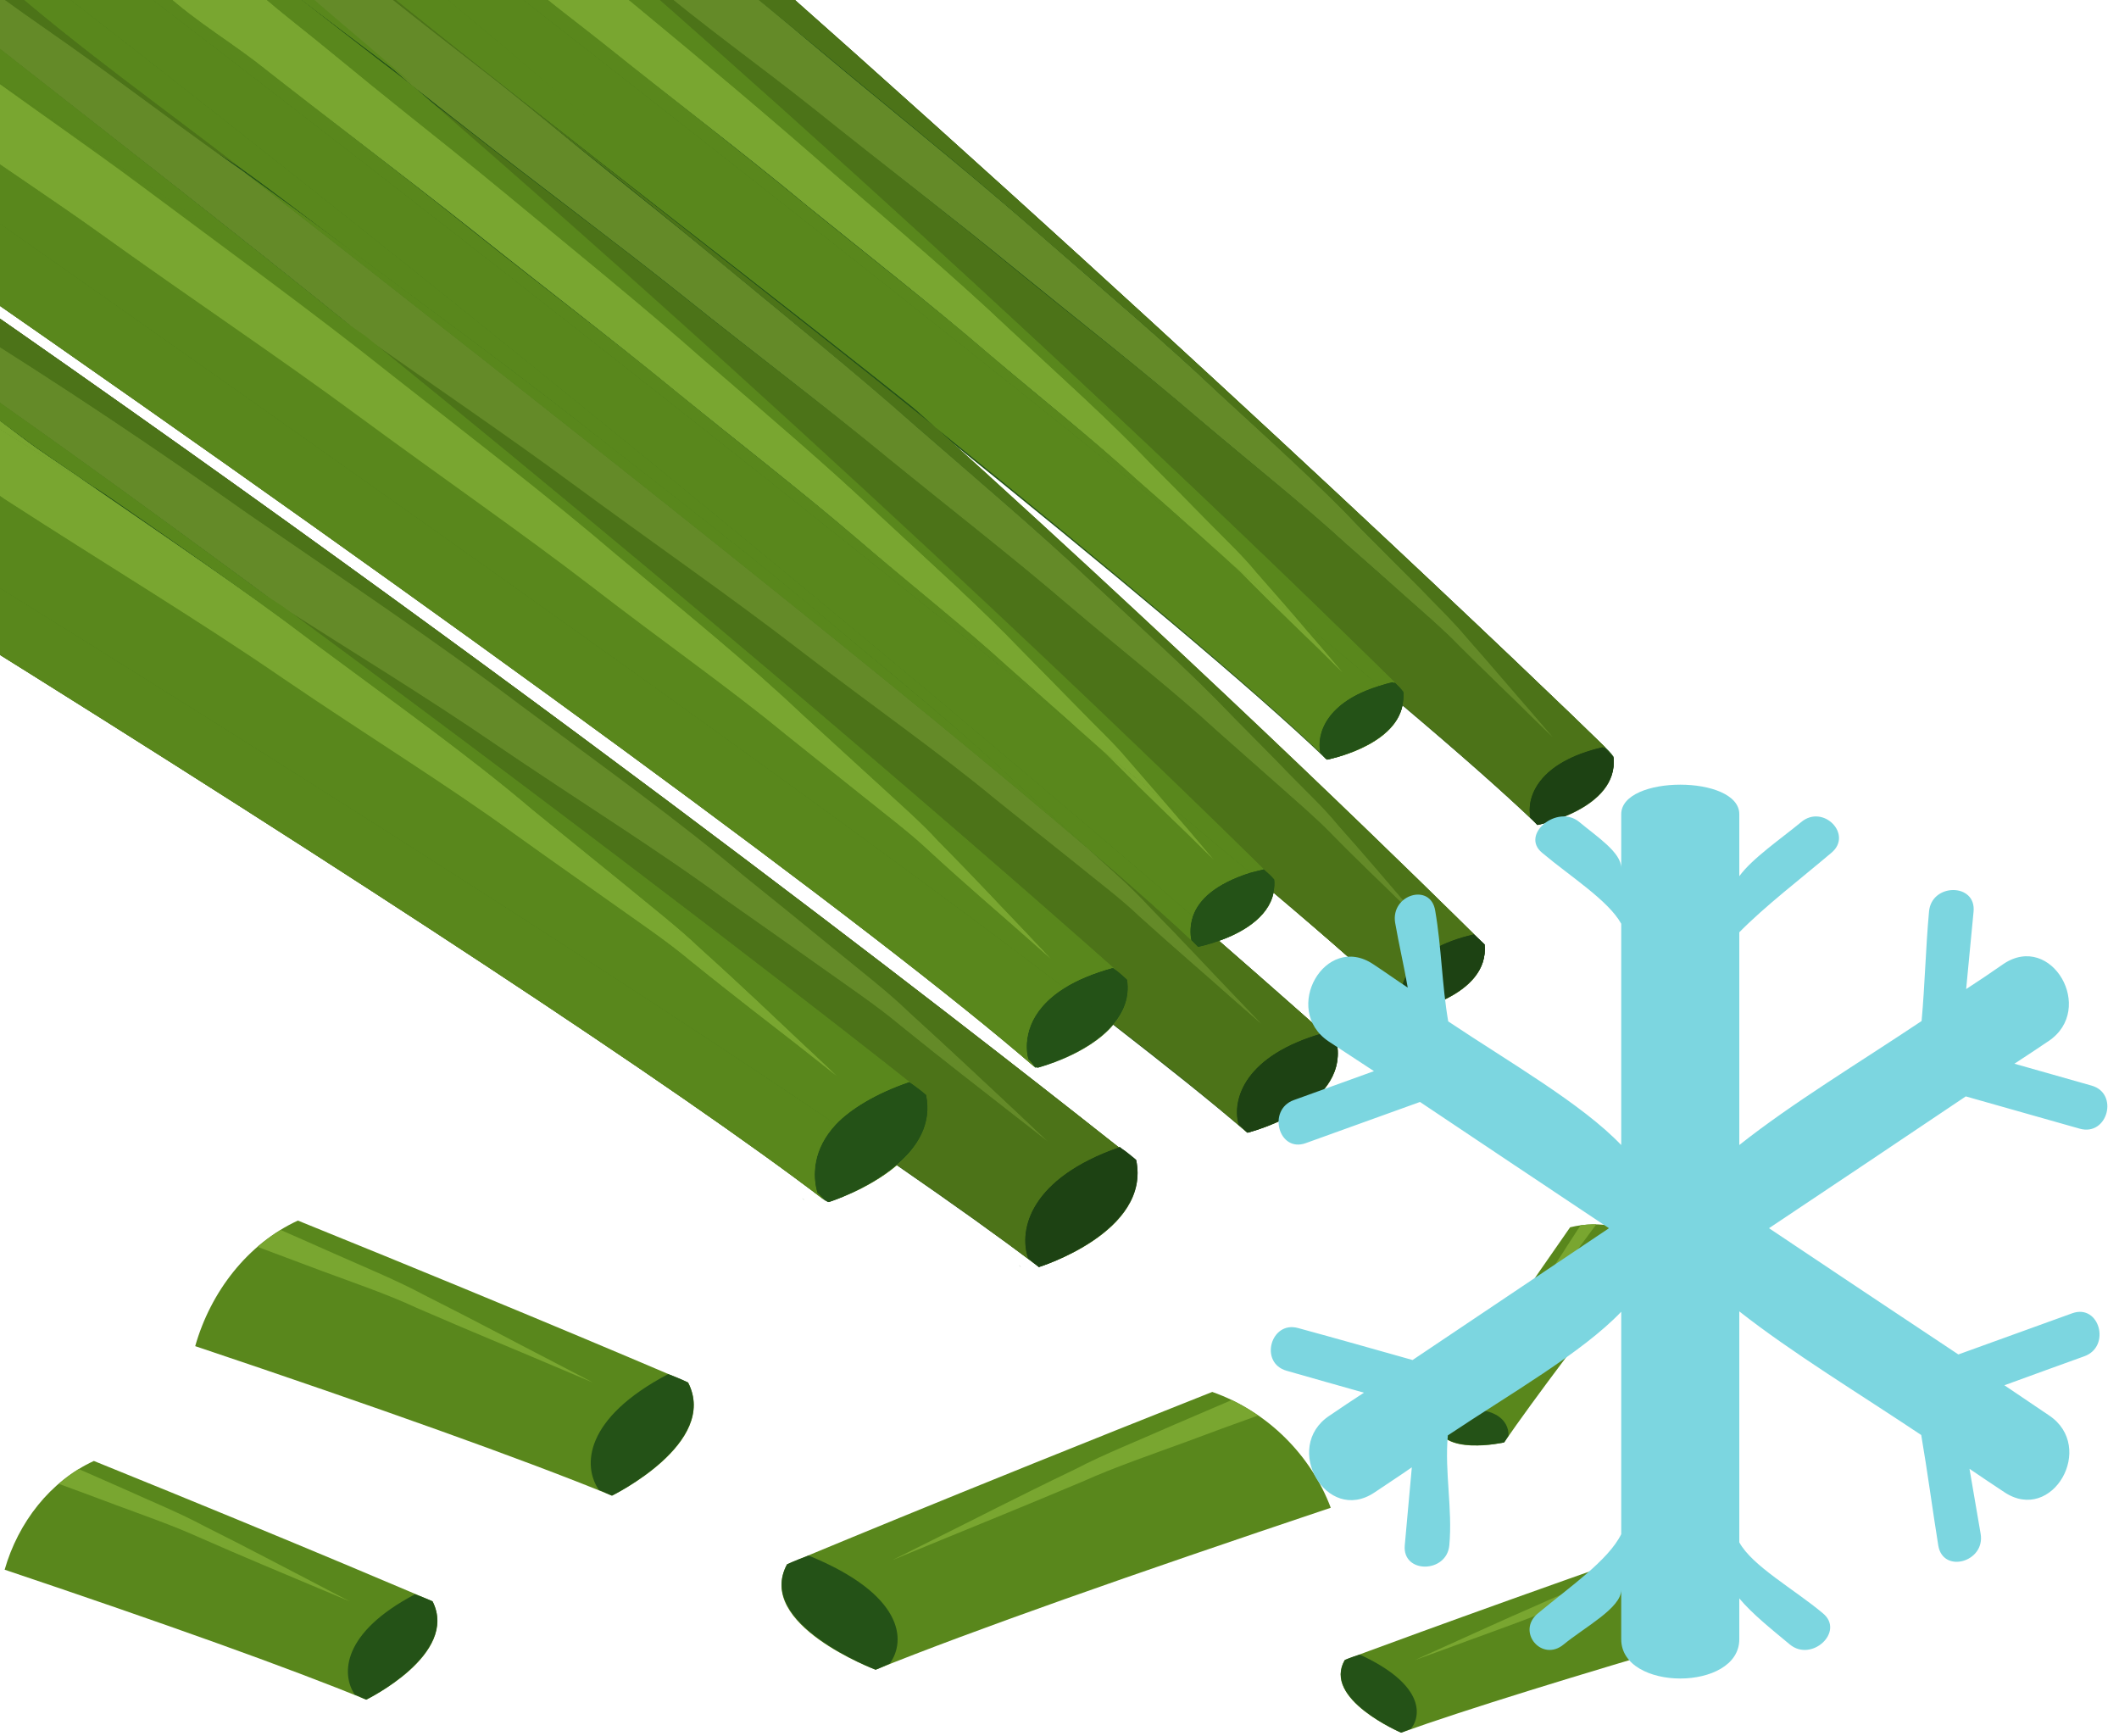 <?xml version="1.0" encoding="UTF-8" standalone="no"?>
<!-- Created with Inkscape (http://www.inkscape.org/) -->

<svg
   xmlns:dc="http://purl.org/dc/elements/1.1/"
   xmlns:cc="http://creativecommons.org/ns#"
   xmlns:rdf="http://www.w3.org/1999/02/22-rdf-syntax-ns#"
   xmlns:svg="http://www.w3.org/2000/svg"
   xmlns="http://www.w3.org/2000/svg"
   xmlns:sodipodi="http://sodipodi.sourceforge.net/DTD/sodipodi-0.dtd"
   xmlns:inkscape="http://www.inkscape.org/namespaces/inkscape"
   width="244.796mm"
   height="200.508mm"
   viewBox="0 0 244.796 200.508"
   version="1.1"
   id="svg8"
   inkscape:version="0.92.4 (5da689c313, 2019-01-14)"
   sodipodi:docname="Pažitka mražená.svg">
  <defs
     id="defs2">
    <style
       type="text/css"
       id="style2"><![CDATA[
    .fil5 {fill:#77401B;fill-rule:nonzero}
    .fil8 {fill:#774D31;fill-rule:nonzero}
    .fil9 {fill:#7CD6E0;fill-rule:nonzero}
    .fil7 {fill:#9B5C31;fill-rule:nonzero}
    .fil0 {fill:#A05517;fill-rule:nonzero}
    .fil2 {fill:#CE9619;fill-rule:nonzero}
    .fil3 {fill:#CFAD8C;fill-rule:nonzero}
    .fil6 {fill:#F48F42;fill-rule:nonzero}
    .fil4 {fill:#F5C29E;fill-rule:nonzero}
    .fil1 {fill:#F9C02B;fill-rule:nonzero}
   ]]></style>
    <style
       type="text/css"
       id="style2-1"><![CDATA[
    .str0 {stroke:white;stroke-width:70.56}
    .fil3 {fill:#4A4A2F;fill-rule:nonzero}
    .fil4 {fill:#686532;fill-rule:nonzero}
    .fil5 {fill:#878664;fill-rule:nonzero}
    .fil2 {fill:#C95700;fill-rule:nonzero}
    .fil1 {fill:#EC7703;fill-rule:nonzero}
    .fil0 {fill:white;fill-rule:nonzero}
   ]]></style>
    <style
       type="text/css"
       id="style2-8"><![CDATA[
    .fil3 {fill:#949B76;fill-rule:nonzero}
    .fil1 {fill:#C7D39F;fill-rule:nonzero}
    .fil0 {fill:#EA5215;fill-rule:nonzero}
    .fil2 {fill:#EF8137;fill-rule:nonzero}
   ]]></style>
    <style
       type="text/css"
       id="style2-80"><![CDATA[
    .fil1 {fill:#949B76;fill-rule:nonzero}
    .fil0 {fill:#EDC7A2;fill-rule:nonzero}
    .fil2 {fill:#F4DCC9;fill-rule:nonzero}
    .fil3 {fill:#F5E0D0;fill-rule:nonzero}
   ]]></style>
    <style
       type="text/css"
       id="style2-6"><![CDATA[
    .fil3 {fill:#4A4A2F;fill-rule:nonzero}
    .fil2 {fill:#683611;fill-rule:nonzero}
    .fil4 {fill:#686532;fill-rule:nonzero}
    .fil5 {fill:#878664;fill-rule:nonzero}
    .fil1 {fill:#9B5927;fill-rule:nonzero}
    .fil0 {fill:#D68543;fill-rule:nonzero}
   ]]></style>
    <style
       type="text/css"
       id="style2-2"><![CDATA[
    .fil5 {fill:#BA5E5B;fill-rule:nonzero}
    .fil3 {fill:#BD3B3B;fill-rule:nonzero}
    .fil1 {fill:#C2332E;fill-rule:nonzero}
    .fil0 {fill:#C95454;fill-rule:nonzero}
    .fil2 {fill:#E1DCC9;fill-rule:nonzero}
    .fil4 {fill:#F1EFD8;fill-rule:nonzero}
   ]]></style>
    <style
       type="text/css"
       id="style2-4">
   <![CDATA[
    .fil1 {fill:#628C2C;fill-rule:nonzero}
    .fil0 {fill:#DB7552;fill-rule:nonzero}
   ]]>
  </style>
    <style
       type="text/css"
       id="style2-3">
   <![CDATA[
    .fil1 {fill:#628C2C;fill-rule:nonzero}
    .fil0 {fill:#DB7552;fill-rule:nonzero}
   ]]>
  </style>
    <style
       type="text/css"
       id="style2-20"><![CDATA[
    .fil5 {fill:#77401B;fill-rule:nonzero}
    .fil8 {fill:#774D31;fill-rule:nonzero}
    .fil9 {fill:#7CD6E0;fill-rule:nonzero}
    .fil7 {fill:#9B5C31;fill-rule:nonzero}
    .fil0 {fill:#A05517;fill-rule:nonzero}
    .fil2 {fill:#CE9619;fill-rule:nonzero}
    .fil3 {fill:#CFAD8C;fill-rule:nonzero}
    .fil6 {fill:#F48F42;fill-rule:nonzero}
    .fil4 {fill:#F5C29E;fill-rule:nonzero}
    .fil1 {fill:#F9C02B;fill-rule:nonzero}
   ]]></style>
    <style
       type="text/css"
       id="style2-1-1"><![CDATA[
    .str0 {stroke:white;stroke-width:70.56}
    .fil3 {fill:#4A4A2F;fill-rule:nonzero}
    .fil4 {fill:#686532;fill-rule:nonzero}
    .fil5 {fill:#878664;fill-rule:nonzero}
    .fil2 {fill:#C95700;fill-rule:nonzero}
    .fil1 {fill:#EC7703;fill-rule:nonzero}
    .fil0 {fill:white;fill-rule:nonzero}
   ]]></style>
    <style
       type="text/css"
       id="style2-8-0"><![CDATA[
    .fil3 {fill:#949B76;fill-rule:nonzero}
    .fil1 {fill:#C7D39F;fill-rule:nonzero}
    .fil0 {fill:#EA5215;fill-rule:nonzero}
    .fil2 {fill:#EF8137;fill-rule:nonzero}
   ]]></style>
    <style
       type="text/css"
       id="style2-80-6"><![CDATA[
    .fil1 {fill:#949B76;fill-rule:nonzero}
    .fil0 {fill:#EDC7A2;fill-rule:nonzero}
    .fil2 {fill:#F4DCC9;fill-rule:nonzero}
    .fil3 {fill:#F5E0D0;fill-rule:nonzero}
   ]]></style>
    <style
       type="text/css"
       id="style2-6-7"><![CDATA[
    .fil3 {fill:#4A4A2F;fill-rule:nonzero}
    .fil2 {fill:#683611;fill-rule:nonzero}
    .fil4 {fill:#686532;fill-rule:nonzero}
    .fil5 {fill:#878664;fill-rule:nonzero}
    .fil1 {fill:#9B5927;fill-rule:nonzero}
    .fil0 {fill:#D68543;fill-rule:nonzero}
   ]]></style>
    <style
       type="text/css"
       id="style2-2-3"><![CDATA[
    .fil5 {fill:#BA5E5B;fill-rule:nonzero}
    .fil3 {fill:#BD3B3B;fill-rule:nonzero}
    .fil1 {fill:#C2332E;fill-rule:nonzero}
    .fil0 {fill:#C95454;fill-rule:nonzero}
    .fil2 {fill:#E1DCC9;fill-rule:nonzero}
    .fil4 {fill:#F1EFD8;fill-rule:nonzero}
   ]]></style>
    <style
       type="text/css"
       id="style2-7"><![CDATA[
    .fil1 {fill:#628C2C;fill-rule:nonzero}
    .fil0 {fill:#DB7552;fill-rule:nonzero}
   ]]></style>
    <style
       type="text/css"
       id="style2-17"><![CDATA[
    .fil0 {fill:#45AF51;fill-rule:nonzero}
    .fil3 {fill:#7CD6E0;fill-rule:nonzero}
    .fil1 {fill:#A63621;fill-rule:nonzero}
    .fil2 {fill:#ECC500;fill-rule:nonzero}
   ]]></style>
    <style
       type="text/css"
       id="style2-3-5"><![CDATA[
    .fil0 {fill:#5D6608;fill-rule:nonzero}
    .fil1 {fill:#750404;fill-rule:nonzero}
    .fil2 {fill:#8C2626;fill-rule:nonzero}
   ]]></style>
    <style
       type="text/css"
       id="style2-9"><![CDATA[
    .fil0 {fill:#628C2C;fill-rule:nonzero}
    .fil1 {fill:#6D3809;fill-rule:nonzero}
   ]]></style>
    <style
       type="text/css"
       id="style2-99"><![CDATA[
    .fil2 {fill:#662E12;fill-rule:nonzero}
    .fil1 {fill:#7FA53D;fill-rule:nonzero}
    .fil3 {fill:#9B8138;fill-rule:nonzero}
    .fil0 {fill:#AACC79;fill-rule:nonzero}
   ]]></style>
    <style
       type="text/css"
       id="style2-38"><![CDATA[
    .fil1 {fill:#AF5C09;fill-rule:nonzero}
    .fil4 {fill:#C1691A;fill-rule:nonzero}
    .fil0 {fill:#C86B01;fill-rule:nonzero}
    .fil2 {fill:#DD8024;fill-rule:nonzero}
    .fil5 {fill:#E0B24C;fill-rule:nonzero}
    .fil3 {fill:#FBD268;fill-rule:nonzero}
   ]]></style>
    <style
       type="text/css"
       id="style2-6-2"><![CDATA[
    .str0 {stroke:white;stroke-width:70.56}
    .fil3 {fill:#30561A;fill-rule:nonzero}
    .fil4 {fill:#3C6626;fill-rule:nonzero}
    .fil2 {fill:#4E7A34;fill-rule:nonzero}
    .fil1 {fill:#72915D;fill-rule:nonzero}
    .fil7 {fill:#CE9E63;fill-rule:nonzero}
    .fil6 {fill:#D89E52;fill-rule:nonzero}
    .fil5 {fill:#D8B280;fill-rule:nonzero}
    .fil0 {fill:white;fill-rule:nonzero}
   ]]></style>
    <style
       type="text/css"
       id="style2-0"><![CDATA[
    .fil1 {fill:#9DC667;fill-rule:nonzero}
    .fil0 {fill:#C3DD73;fill-rule:nonzero}
   ]]></style>
    <style
       type="text/css"
       id="style2-8-2"><![CDATA[
    .fil3 {fill:#2D1B07;fill-rule:nonzero}
    .fil0 {fill:#472E10;fill-rule:nonzero}
    .fil4 {fill:#D3C89B;fill-rule:nonzero}
    .fil2 {fill:#EDE3B7;fill-rule:nonzero}
    .fil1 {fill:#FEF6D1;fill-rule:nonzero}
   ]]></style>
    <style
       type="text/css"
       id="style2-39"><![CDATA[
    .fil2 {fill:#827850;fill-rule:nonzero}
    .fil0 {fill:#CFD875;fill-rule:nonzero}
    .fil1 {fill:#DDD8C3;fill-rule:nonzero}
   ]]></style>
    <style
       type="text/css"
       id="style2-5"><![CDATA[
    .fil2 {fill:#006837;fill-rule:nonzero}
    .fil1 {fill:#A31313;fill-rule:nonzero}
    .fil0 {fill:#C91F1F;fill-rule:nonzero}
   ]]></style>
    <style
       type="text/css"
       id="style2-09"><![CDATA[
    .fil1 {fill:#89A302;fill-rule:nonzero}
    .fil0 {fill:#BB1505;fill-rule:nonzero}
    .fil2 {fill:#D87873;fill-rule:nonzero}
   ]]></style>
    <style
       type="text/css"
       id="style2-1-9"><![CDATA[
    .fil2 {fill:#225B0A;fill-rule:nonzero}
    .fil0 {fill:#662E12;fill-rule:nonzero}
    .fil1 {fill:#8F1323;fill-rule:nonzero}
    .fil3 {fill:#B01515;fill-rule:nonzero}
   ]]></style>
    <style
       type="text/css"
       id="style2-55"><![CDATA[
    .fil0 {fill:#5AB216;fill-rule:nonzero}
    .fil1 {fill:#E51A1A;fill-rule:nonzero}
   ]]></style>
    <style
       type="text/css"
       id="style2-7-4"><![CDATA[
    .fil4 {fill:#2D1906;fill-rule:nonzero}
    .fil5 {fill:#916949;fill-rule:nonzero}
    .fil1 {fill:#A82F4F;fill-rule:nonzero}
    .fil0 {fill:#D14664;fill-rule:nonzero}
    .fil2 {fill:#E2B393;fill-rule:nonzero}
    .fil3 {fill:#F7F0F3;fill-rule:nonzero}
   ]]></style>
    <style
       type="text/css"
       id="style2-4-2"><![CDATA[
    .fil3 {fill:#FBD268}
    .fil1 {fill:#EEB92E}
    .fil2 {fill:#663333}
    .fil0 {fill:#B3B3B3}
   ]]></style>
    <style
       type="text/css"
       id="style2-85"><![CDATA[
    .fil7 {fill:#221A18;fill-rule:nonzero}
    .fil0 {fill:#4F7A06;fill-rule:nonzero}
    .fil9 {fill:#6B5753;fill-rule:nonzero}
    .fil5 {fill:#8E5619;fill-rule:nonzero}
    .fil4 {fill:#A8691E;fill-rule:nonzero}
    .fil3 {fill:#AF7A46;fill-rule:nonzero}
    .fil2 {fill:#CC965C;fill-rule:nonzero}
    .fil1 {fill:#D7D139;fill-rule:nonzero}
    .fil6 {fill:#EDDDC8;fill-rule:nonzero}
    .fil8 {fill:#F7EFE7;fill-rule:nonzero}
   ]]></style>
    <style
       type="text/css"
       id="style2-52"><![CDATA[
    .fil0 {fill:#300F18;fill-rule:nonzero}
    .fil6 {fill:#662C3E;fill-rule:nonzero}
    .fil4 {fill:#66670A;fill-rule:nonzero}
    .fil7 {fill:#6C332A;fill-rule:nonzero}
    .fil5 {fill:#78700D;fill-rule:nonzero}
    .fil2 {fill:#7A850B;fill-rule:nonzero}
    .fil1 {fill:#7F7518;fill-rule:nonzero}
    .fil3 {fill:#988504;fill-rule:nonzero}
    .fil10 {fill:#E67620;fill-rule:nonzero}
    .fil8 {fill:#EAE0BC;fill-rule:nonzero}
    .fil12 {fill:#EBD8A0;fill-rule:nonzero}
    .fil9 {fill:#F2EAC3;fill-rule:nonzero}
    .fil13 {fill:#F3E6BA;fill-rule:nonzero}
    .fil11 {fill:#FBEFC9;fill-rule:nonzero}
   ]]></style>
    <style
       type="text/css"
       id="style2-00"><![CDATA[
    .fil0 {fill:#662E12;fill-rule:nonzero}
    .fil3 {fill:#723516;fill-rule:nonzero}
    .fil4 {fill:#A85F3F;fill-rule:nonzero}
    .fil1 {fill:#E2824D;fill-rule:nonzero}
    .fil2 {fill:#E59770;fill-rule:nonzero}
   ]]></style>
    <style
       type="text/css"
       id="style2-009"><![CDATA[
    .fil0 {fill:#398942;fill-rule:nonzero}
    .fil3 {fill:#45AF51;fill-rule:nonzero}
    .fil2 {fill:#DBBF03;fill-rule:nonzero}
    .fil5 {fill:#ECC500;fill-rule:nonzero}
    .fil1 {fill:#EDCE30;fill-rule:nonzero}
    .fil4 {fill:#FFD628;fill-rule:nonzero}
   ]]></style>
    <style
       type="text/css"
       id="style2-98"><![CDATA[
    .fil3 {fill:#0D0D1F}
    .fil0 {fill:#97E053}
    .fil1 {fill:#E5EDC7}
    .fil2 {fill:#FAFAF5}
   ]]></style>
    <style
       type="text/css"
       id="style2-88"><![CDATA[
    .fil3 {fill:#0D0D1F}
    .fil0 {fill:#97E053}
    .fil1 {fill:#E01010}
    .fil2 {fill:#E65959}
   ]]></style>
    <style
       type="text/css"
       id="style2-77"><![CDATA[
    .fil1 {fill:black}
    .fil3 {fill:#0D0D1F}
    .fil2 {fill:#382D2D}
    .fil0 {fill:#97E053}
   ]]></style>
    <style
       type="text/css"
       id="style2-16"><![CDATA[
    .fil1 {fill:#628C2C;fill-rule:nonzero}
    .fil0 {fill:#DB7552;fill-rule:nonzero}
   ]]></style>
    <style
       type="text/css"
       id="style2-550">
   <![CDATA[
    .fil3 {fill:#230310;fill-rule:nonzero}
    .fil1 {fill:#4F0A24;fill-rule:nonzero}
    .fil8 {fill:#563311;fill-rule:nonzero}
    .fil4 {fill:#7C1242;fill-rule:nonzero}
    .fil6 {fill:#917607;fill-rule:nonzero}
    .fil2 {fill:#AA446D;fill-rule:nonzero}
    .fil0 {fill:#CE7A0B;fill-rule:nonzero}
    .fil7 {fill:#E2BD20;fill-rule:nonzero}
    .fil5 {fill:#FFEED9;fill-rule:nonzero}
   ]]>
  </style>
    <style
       type="text/css"
       id="style2-58">
   <![CDATA[
    .fil5 {fill:#45AF51;fill-rule:nonzero}
    .fil4 {fill:#662E12;fill-rule:nonzero}
    .fil2 {fill:#93360C;fill-rule:nonzero}
    .fil3 {fill:#BF5D36;fill-rule:nonzero}
    .fil1 {fill:#D3290D;fill-rule:nonzero}
    .fil6 {fill:#EAB234;fill-rule:nonzero}
    .fil0 {fill:#F4CE82;fill-rule:nonzero}
   ]]>
  </style>
    <style
       type="text/css"
       id="style2-806">
   <![CDATA[
    .fil3 {fill:#68383B;fill-rule:nonzero}
    .fil0 {fill:#A4BA33;fill-rule:nonzero}
    .fil2 {fill:#F1D0AB;fill-rule:nonzero}
    .fil1 {fill:#F2EEDA;fill-rule:nonzero}
   ]]>
  </style>
    <style
       type="text/css"
       id="style2-96">
   <![CDATA[
    .fil2 {fill:#9D9E9E}
    .fil5 {fill:#9C9895}
    .fil0 {fill:#B56767}
    .fil4 {fill:#91B195}
    .fil3 {fill:#6A826E}
    .fil1 {fill:#E68181}
   ]]>
  </style>
    <style
       type="text/css"
       id="style2-93">
   <![CDATA[
    .fil1 {fill:#361128;fill-rule:nonzero}
    .fil3 {fill:#628C2C;fill-rule:nonzero}
    .fil2 {fill:#6E2251;fill-rule:nonzero}
    .fil0 {fill:#E04661;fill-rule:nonzero}
   ]]>
  </style>
    <style
       type="text/css"
       id="style2-60">
   <![CDATA[
    .fil1 {fill:#361128;fill-rule:nonzero}
    .fil2 {fill:#628C2C;fill-rule:nonzero}
    .fil0 {fill:#6E2251;fill-rule:nonzero}
   ]]>
  </style>
    <style
       type="text/css"
       id="style2-36">
   <![CDATA[
    .str0 {stroke:white;stroke-width:70.56}
    .fil6 {fill:#3F2A1B;fill-rule:nonzero}
    .fil1 {fill:#597103;fill-rule:nonzero}
    .fil5 {fill:#938F0A;fill-rule:nonzero}
    .fil2 {fill:#E27F13;fill-rule:nonzero}
    .fil4 {fill:#EAAF47;fill-rule:nonzero}
    .fil3 {fill:#ED9845;fill-rule:nonzero}
    .fil0 {fill:white;fill-rule:nonzero}
   ]]>
  </style>
    <style
       type="text/css"
       id="style2-97">
   <![CDATA[
    .fil1 {fill:#628C2C;fill-rule:nonzero}
    .fil2 {fill:#8E8250;fill-rule:nonzero}
    .fil0 {fill:#E5DDBD;fill-rule:nonzero}
   ]]>
  </style>
    <style
       type="text/css"
       id="style2-01">
   <![CDATA[
    .fil3 {fill:#616D1F;fill-rule:nonzero}
    .fil2 {fill:#889338;fill-rule:nonzero}
    .fil1 {fill:#D1B38F;fill-rule:nonzero}
    .fil4 {fill:#DDC9AF;fill-rule:nonzero}
    .fil0 {fill:#F4E9D9;fill-rule:nonzero}
    .fil5 {fill:#FFFCF9;fill-rule:nonzero}
   ]]>
  </style>
    <style
       type="text/css"
       id="style2-49">
   <![CDATA[
    .fil3 {fill:#1D4213;fill-rule:nonzero}
    .fil2 {fill:#245217;fill-rule:nonzero}
    .fil4 {fill:#4C7318;fill-rule:nonzero}
    .fil0 {fill:#59871C;fill-rule:nonzero}
    .fil5 {fill:#648A28;fill-rule:nonzero}
    .fil1 {fill:#79A630;fill-rule:nonzero}
   ]]>
  </style>
  </defs>
  <sodipodi:namedview
     id="base"
     pagecolor="#ffffff"
     bordercolor="#666666"
     borderopacity="1.0"
     inkscape:pageopacity="0.0"
     inkscape:pageshadow="2"
     inkscape:zoom="0.35"
     inkscape:cx="1243.1765"
     inkscape:cy="389.24913"
     inkscape:document-units="mm"
     inkscape:current-layer="Vrstva_x0020_1-5"
     showgrid="false"
     inkscape:window-width="1920"
     inkscape:window-height="1001"
     inkscape:window-x="-9"
     inkscape:window-y="-9"
     inkscape:window-maximized="1" />
  <g
     inkscape:label="Vrstva 1"
     inkscape:groupmode="layer"
     id="layer1"
     transform="translate(359.162,69.638)">
    <g
       inkscape:label="Vrstva 1"
       inkscape:groupmode="layer"
       transform="matrix(1.183,0,0,1.183,-202.976,-180.656)"
       id="layer1-5">
      <g
         inkscape:label="Vrstva 1"
         inkscape:groupmode="layer"
         transform="matrix(0.265,0,0,0.265,143.864,187.582)"
         id="layer1-0">
        <g
           inkscape:label="Vrstva 1"
           inkscape:groupmode="layer"
           transform="matrix(0.265,0,0,0.265,28.488,11.308)"
           id="layer1-7">
          <g
             transform="matrix(0.616,0,0,0.616,-6656.81,-7959.18)"
             id="Vrstva_x0020_1">

 
 

 
 <g
   transform="matrix(1.432,0,0,1.432,-7507.237,-7321.194)"
   id="Vrstva_x0020_1-0">

  
  
  
  
 <g
   inkscape:label="Vrstva 1"
   inkscape:groupmode="layer"
   transform="matrix(11.896,0,0,11.896,18022.973,15600.255)"
   id="layer1-2">
  <g
     inkscape:label="Vrstva 1"
     inkscape:groupmode="layer"
     transform="matrix(0.852,0,0,0.852,-265.839,7.301)"
     id="layer1-4">
    <g
       inkscape:label="Vrstva 1"
       inkscape:groupmode="layer"
       transform="matrix(0.265,0,0,0.265,143.864,187.582)"
       id="layer1-0-4">
      <g
         inkscape:label="Vrstva 1"
         inkscape:groupmode="layer"
         transform="matrix(0.265,0,0,0.265,28.488,11.308)"
         id="layer1-7-2">
        <g
           transform="matrix(0.616,0,0,0.616,-6656.81,-7959.18)"
           id="Vrstva_x0020_1-5">
          <g
             inkscape:label="Vrstva 1"
             inkscape:groupmode="layer"
             transform="matrix(7.203,0,0,7.203,11033.2,9830.82)"
             id="layer1-1">
            <g
               inkscape:label="Vrstva 1"
               inkscape:groupmode="layer"
               transform="matrix(0.265,0,0,0.265,305.496,176.431)"
               id="layer1-7-3">
              <g
                 inkscape:label="Vrstva 1"
                 inkscape:groupmode="layer"
                 transform="matrix(0.265,0,0,0.265,-2.894,432.23)"
                 id="layer1-6">
 
 

 
 

 
 

 
 

 
 

 
 

 
 

 
 

 
 <g
   transform="matrix(2.393,0,0,2.393,-61883.878,-51007.361)"
   id="Vrstva_x0020_1-2">

  <path
   d="m 12044,16765 c -792,314 -1263,512 -1263,512 -97,179 263,313 263,313 287,-116 756,-281 1352,-481 -57,-152 -184,-285 -352,-344 z"
   style="fill:#59871c;fill-rule:nonzero"
   id="path7"
   class="fil0"
   inkscape:connector-curvature="0" />

  <path
   d="m 11934,16861 c -108,48 -210,88 -296,133 -175,84 -310,154 -403,200 -92,46 -142,71 -142,71 0,0 52,-22 150,-62 97,-40 241,-98 421,-174 89,-40 194,-76 306,-117 67,-25 137,-51 210,-77 -24,-17 -50,-32 -78,-46 -58,25 -114,49 -168,72 z"
   style="fill:#79a630;fill-rule:nonzero"
   id="path9"
   class="fil1"
   inkscape:connector-curvature="0" />

  <path
   d="m 11044,17590 c 10,-3 32,-14 42,-18 50,-69 41,-206 -241,-321 -42,15 -64,26 -64,26 -95,176 263,313 263,313 z"
   style="fill:#245217;fill-rule:nonzero"
   id="path11"
   class="fil2"
   inkscape:connector-curvature="0" />

  <path
   d="m 13296,17252 c -538,189 -858,309 -858,309 -69,116 167,216 167,216 196,-70 514,-168 917,-286 -34,-103 -115,-195 -226,-239 z"
   style="fill:#59871c;fill-rule:nonzero"
   id="path13"
   class="fil0"
   inkscape:connector-curvature="0" />

  <path
   d="m 13220,17313 c -74,29 -143,54 -201,81 -120,52 -212,95 -275,123 -63,28 -97,44 -97,44 0,0 36,-13 102,-37 66,-25 164,-59 286,-106 60,-24 132,-45 207,-70 46,-15 94,-30 143,-46 -16,-12 -33,-23 -51,-32 -39,15 -77,29 -114,43 z"
   style="fill:#79a630;fill-rule:nonzero"
   id="path15"
   class="fil1"
   inkscape:connector-curvature="0" />

  <path
   d="m 12605,17777 c 7,-2 22,-9 29,-11 35,-45 33,-136 -152,-221 -29,9 -44,16 -44,16 -68,115 167,216 167,216 z"
   style="fill:#245217;fill-rule:nonzero"
   id="path17"
   class="fil2"
   inkscape:connector-curvature="0" />

  <path
   d="m 13107,16276 c -251,360 -398,579 -398,579 10,104 202,60 202,60 91,-132 245,-336 444,-591 -67,-49 -159,-70 -248,-48 z"
   style="fill:#59871c;fill-rule:nonzero"
   id="path19"
   class="fil0"
   inkscape:connector-curvature="0" />

  <path
   d="m 13087,16349 c -33,51 -65,97 -90,140 -51,87 -89,155 -116,201 -27,46 -41,71 -41,71 0,0 17,-24 47,-69 30,-45 76,-111 131,-195 27,-42 62,-87 98,-137 22,-29 45,-61 69,-93 -16,0 -31,1 -47,3 -17,27 -35,53 -51,79 z"
   style="fill:#79a630;fill-rule:nonzero"
   id="path21"
   class="fil1"
   inkscape:connector-curvature="0" />

  <path
   d="m 12911,16915 c 4,-5 10,-16 13,-20 2,-44 -40,-100 -194,-70 -14,19 -21,30 -21,30 10,102 202,60 202,60 z"
   style="fill:#245217;fill-rule:nonzero"
   id="path23"
   class="fil2"
   inkscape:connector-curvature="0" />

  <path
   d="m 9328,16256 c 726,294 1159,481 1159,481 93,181 -226,336 -226,336 -264,-108 -693,-261 -1238,-444 46,-162 156,-304 305,-373 z"
   style="fill:#59871c;fill-rule:nonzero"
   id="path25"
   class="fil0"
   inkscape:connector-curvature="0" />

  <path
   d="m 9431,16352 c 99,44 192,82 272,125 161,81 285,148 371,192 85,44 130,68 130,68 0,0 -47,-20 -137,-58 -89,-38 -221,-92 -387,-164 -81,-38 -177,-71 -280,-109 -61,-23 -125,-47 -192,-72 21,-18 44,-35 69,-50 53,23 104,46 154,68 z"
   style="fill:#79a630;fill-rule:nonzero"
   id="path27"
   class="fil1"
   inkscape:connector-curvature="0" />

  <path
   d="m 10261,17073 c -9,-3 -30,-14 -39,-17 -48,-70 -45,-212 206,-344 38,14 59,25 59,25 92,179 -226,336 -226,336 z"
   style="fill:#245217;fill-rule:nonzero"
   id="path29"
   class="fil2"
   inkscape:connector-curvature="0" />

  <path
   d="m 8722,16970 c 630,255 1006,417 1006,417 80,158 -197,292 -197,292 -229,-94 -601,-227 -1074,-386 40,-140 135,-263 265,-323 z"
   style="fill:#59871c;fill-rule:nonzero"
   id="path31"
   class="fil0"
   inkscape:connector-curvature="0" />

  <path
   d="m 8811,17053 c 86,39 167,72 236,109 140,70 248,128 322,166 74,39 113,59 113,59 0,0 -41,-17 -119,-50 -78,-33 -192,-80 -335,-143 -71,-32 -154,-61 -243,-94 -53,-20 -110,-41 -167,-62 18,-16 38,-31 59,-44 46,20 91,40 134,59 z"
   style="fill:#79a630;fill-rule:nonzero"
   id="path33"
   class="fil1"
   inkscape:connector-curvature="0" />

  <path
   d="m 9531,17679 c -8,-3 -25,-12 -34,-15 -41,-61 -38,-184 179,-298 33,12 52,21 52,21 79,156 -197,292 -197,292 z"
   style="fill:#245217;fill-rule:nonzero"
   id="path35"
   class="fil2"
   inkscape:connector-curvature="0" />

  <path
   d="m 11476,16394 c -2,-2 -5,-4 -7,-6 3,3 5,5 7,6 z"
   style="fill:#1d4213;fill-rule:nonzero"
   id="path37"
   class="fil3"
   inkscape:connector-curvature="0" />

  <path
   d="m 10833,16195 c -3,-2 -6,-4 -8,-6 3,3 6,5 8,6 z"
   style="fill:#245217;fill-rule:nonzero"
   id="path39"
   class="fil2"
   inkscape:connector-curvature="0" />

  <path
   d="m 10833,16195 c -3,-2 -6,-4 -8,-6 3,3 6,5 8,6 z"
   style="fill:#245217;fill-rule:nonzero"
   id="path41"
   class="fil2"
   inkscape:connector-curvature="0" />

  <path
   d="m 13212,14851 c -162,-159 -1163,-1118 -2477,-2282 h -108 -252 -6 -28 -8 -91 -245 -78 -219 -157 -10 -228 -45 -101 -270 -72 -243 -131 -69 -62 v 104 117 1 237 175 245 c 1481,1028 2736,1946 3207,2354 0,0 154,-38 229,-129 161,125 295,232 394,317 2,2 5,4 6,5 0,0 295,-73 267,-261 0,0 -10,-10 -28,-25 -49,-43 -160,-142 -323,-284 61,-21 147,-66 162,-143 167,141 302,260 396,350 1,1 3,3 5,4 0,0 241,-46 226,-200 0,0 -8,-8 -22,-21 -120,-119 -736,-721 -1609,-1509 531,427 947,775 1158,977 2,1 4,3 5,4 0,0 200,-39 224,-161 167,141 302,260 396,350 1,1 3,3 5,5 0,0 241,-50 226,-203 0,0 -8,-12 -24,-27 z"
   style="fill:#245217;fill-rule:nonzero"
   id="path43"
   class="fil2"
   inkscape:connector-curvature="0" />

  <path
   d="m 11781,16050 c -227,-179 -1600,-1268 -3469,-2564 v 94 155 64 28 195 274 198 c 1199,747 2149,1372 2580,1701 2,2 8,4 10,6 0,0 118,-36 204,-110 168,116 308,216 415,297 2,2 5,4 8,6 0,0 332,-103 287,-318 0,0 -14,-10 -35,-26 z"
   style="fill:#245217;fill-rule:nonzero"
   id="path45"
   class="fil2"
   inkscape:connector-curvature="0" />

  <polygon
   points="10393,12569 10358,12569 "
   style="fill:#4c7318;fill-rule:nonzero"
   id="polygon47"
   class="fil4" />

  <path
   d="m 9533,12569 c 132,106 263,208 393,309 110,87 219,177 327,262 107,86 214,172 316,258 207,170 408,334 592,496 185,161 362,311 518,459 157,146 303,277 423,403 61,62 119,120 171,174 53,54 103,101 143,150 83,93 146,168 190,219 44,51 67,78 67,78 0,0 -26,-25 -74,-72 -47,-47 -118,-114 -206,-203 -43,-44 -96,-89 -152,-139 -56,-50 -117,-103 -182,-161 -127,-117 -282,-238 -444,-376 -162,-139 -345,-280 -534,-435 -189,-155 -396,-309 -604,-476 -208,-166 -431,-330 -651,-503 -52,-40 -106,-81 -158,-121 1347,1164 2378,2173 2538,2330 15,13 22,22 22,22 2,14 0,27 -2,39 167,141 302,260 396,350 -6,-6 -12,-13 -16,-16 -13,-62 23,-166 215,-210 4,3 7,6 10,9 -120,-119 -736,-727 -1609,-1515 -486,-391 -1069,-837 -1679,-1331 z"
   style="fill:#4c7318;fill-rule:nonzero"
   id="path49"
   class="fil4"
   inkscape:connector-curvature="0" />

  <path
   d="m 12627,15636 c 0,0 241,-46 226,-200 15,152 -226,200 -226,200 z"
   style="fill:#4c7318;fill-rule:nonzero"
   id="path51"
   class="fil4"
   inkscape:connector-curvature="0" />

  <path
   d="m 9668,12885 c 52,40 106,84 158,124 220,173 443,338 651,504 208,167 415,322 604,478 189,154 372,296 534,435 162,138 317,259 444,376 65,58 126,111 182,161 56,50 109,95 152,139 87,89 159,156 206,203 48,47 74,72 74,72 0,0 -23,-27 -67,-78 -44,-51 -107,-126 -190,-219 -40,-49 -90,-96 -143,-150 -52,-54 -110,-112 -171,-174 -120,-126 -266,-257 -423,-403 -156,-147 -333,-297 -518,-458 -184,-163 -385,-325 -592,-496 -102,-85 -209,-170 -316,-256 -108,-86 -217,-178 -327,-265 -130,-101 -261,-203 -393,-309 h -228 c 123,106 244,214 363,316 z"
   style="fill:#648a28;fill-rule:nonzero"
   id="path53"
   class="fil5"
   inkscape:connector-curvature="0" />

  <path
   d="m 12627,15636 c -2,-1 -4,-3 -5,-4 2,2 3,3 5,4 z"
   style="fill:#1d4213;fill-rule:nonzero"
   id="path55"
   class="fil3"
   inkscape:connector-curvature="0" />

  <path
   d="m 12831,15415 c 14,13 22,21 22,21 0,0 -8,-8 -22,-21 z"
   style="fill:#1d4213;fill-rule:nonzero"
   id="path57"
   class="fil3"
   inkscape:connector-curvature="0" />

  <path
   d="m 12606,15616 c 4,3 10,10 16,16 1,1 3,3 5,4 0,0 241,-48 226,-200 0,0 -8,-8 -22,-21 -3,-3 -6,-6 -10,-9 -192,44 -228,148 -215,210 z"
   style="fill:#1d4213;fill-rule:nonzero"
   id="path59"
   class="fil3"
   inkscape:connector-curvature="0" />

  <path
   d="m 13010,15081 c 0,0 241,-47 226,-200 15,151 -226,200 -226,200 z"
   style="fill:#4c7318;fill-rule:nonzero"
   id="path61"
   class="fil4"
   inkscape:connector-curvature="0" />

  <path
   d="m 10636,12582 c 107,85 214,173 317,259 206,170 407,334 591,497 185,160 362,311 518,459 157,146 303,277 423,403 61,62 119,120 172,174 52,54 102,102 142,150 83,94 146,169 190,219 44,51 67,78 67,78 0,0 -26,-25 -74,-72 -47,-47 -118,-114 -206,-202 -43,-45 -96,-89 -152,-140 -56,-49 -117,-103 -182,-160 -127,-118 -282,-238 -444,-377 -162,-139 -345,-280 -534,-434 -189,-156 -396,-316 -604,-483 -158,-126 -324,-243 -491,-384 h -36 c 1205,1058 2104,1941 2255,2090 15,14 24,26 24,26 1,13 0,27 -3,39 167,142 302,261 396,351 -6,-5 -12,-12 -16,-15 -13,-62 24,-166 215,-210 3,3 6,-1 8,1 -162,-159 -1163,-1118 -2477,-2282 h -108 c 3,0 6,10 9,13 z"
   style="fill:#4c7318;fill-rule:nonzero"
   id="path63"
   class="fil4"
   inkscape:connector-curvature="0" />

  <path
   d="m 10860,12953 c 208,167 415,325 604,480 189,154 372,297 534,436 162,138 317,260 444,377 65,57 126,111 182,161 56,50 109,95 152,140 88,88 159,155 206,202 48,47 74,72 74,72 0,0 -23,-27 -67,-78 -44,-50 -107,-125 -190,-219 -40,-48 -90,-96 -142,-150 -53,-53 -111,-111 -172,-173 -120,-127 -266,-258 -423,-403 -156,-148 -333,-298 -518,-459 -184,-162 -385,-325 -591,-495 -103,-86 -210,-177 -317,-262 -3,-3 -6,-13 -9,-13 h -258 c 167,141 333,258 491,384 z"
   style="fill:#648a28;fill-rule:nonzero"
   id="path65"
   class="fil5"
   inkscape:connector-curvature="0" />

  <path
   d="m 13010,15081 c -2,-2 -4,-4 -5,-5 2,2 4,3 5,5 z"
   style="fill:#1d4213;fill-rule:nonzero"
   id="path67"
   class="fil3"
   inkscape:connector-curvature="0" />

  <path
   d="m 13212,14857 c 16,15 24,24 24,24 0,0 -8,-10 -24,-24 z"
   style="fill:#1d4213;fill-rule:nonzero"
   id="path69"
   class="fil3"
   inkscape:connector-curvature="0" />

  <path
   d="m 12989,15060 c 4,3 10,10 16,16 1,1 3,3 5,5 0,0 241,-49 226,-200 0,0 -8,-9 -24,-24 -2,-2 -5,-4 -8,-7 -191,44 -228,148 -215,210 z"
   style="fill:#1d4213;fill-rule:nonzero"
   id="path71"
   class="fil3"
   inkscape:connector-curvature="0" />

  <path
   d="m 9068,13071 c 32,23 64,40 96,63 -238,-185 -479,-354 -721,-565 h -69 c 92,70 184,133 275,197 141,100 281,206 419,305 z"
   style="fill:#4c7318;fill-rule:nonzero"
   id="path73"
   class="fil4"
   inkscape:connector-curvature="0" />

  <path
   d="m 12149,15995 c 0,0 295,-73 266,-261 28,186 -266,261 -266,261 z"
   style="fill:#4c7318;fill-rule:nonzero"
   id="path75"
   class="fil4"
   inkscape:connector-curvature="0" />

  <path
   d="m 11997,15438 c -81,-77 -191,-175 -326,-290 68,62 132,117 184,174 108,110 190,199 247,259 57,59 88,91 88,91 0,0 -33,-29 -96,-84 -61,-55 -153,-133 -266,-236 -56,-53 -124,-104 -196,-163 -72,-57 -151,-120 -234,-187 -165,-136 -363,-275 -571,-435 -208,-161 -443,-324 -685,-503 -194,-143 -402,-285 -613,-435 1209,980 2074,1745 2235,1888 17,14 27,24 27,24 8,53 -10,97 -40,132 164,127 299,236 398,322 -6,-5 -20,-19 -27,-25 -20,-75 19,-205 252,-271 5,3 9,7 13,10 -49,-43 -160,-142 -323,-284 -35,13 -62,18 -62,18 -1,-1 -3,-3 -5,-5 z"
   style="fill:#4c7318;fill-rule:nonzero"
   id="path77"
   class="fil4"
   inkscape:connector-curvature="0" />

  <path
   d="m 8312,12673 c 423,332 839,654 1211,956 212,150 422,292 616,435 243,179 479,342 687,503 208,160 407,299 571,435 84,67 162,130 234,187 72,59 141,110 196,163 114,103 206,181 267,236 63,55 96,84 96,84 0,0 -31,-32 -88,-92 -57,-59 -139,-148 -247,-258 -52,-57 -116,-112 -184,-174 -543,-465 -1486,-1213 -2507,-2009 -32,-22 -64,-45 -96,-68 -138,-99 -278,-205 -419,-305 -91,-64 -183,-127 -275,-197 h -62 z"
   style="fill:#648a28;fill-rule:nonzero"
   id="path79"
   class="fil5"
   inkscape:connector-curvature="0" />

  <path
   d="m 12387,15709 c 19,17 28,25 28,25 0,0 -9,-10 -28,-25 z"
   style="fill:#1d4213;fill-rule:nonzero"
   id="path81"
   class="fil3"
   inkscape:connector-curvature="0" />

  <path
   d="m 12122,15970 c 7,6 21,20 27,25 0,0 294,-75 266,-261 0,0 -9,-8 -28,-25 -4,-3 -8,-7 -13,-10 -233,66 -272,196 -252,271 z"
   style="fill:#1d4213;fill-rule:nonzero"
   id="path83"
   class="fil3"
   inkscape:connector-curvature="0" />

  <path
   d="m 11529,16394 c 0,0 334,-103 289,-318 45,212 -289,318 -289,318 z"
   style="fill:#4c7318;fill-rule:nonzero"
   id="path85"
   class="fil4"
   inkscape:connector-curvature="0" />

  <path
   d="m 9180,14157 c 288,198 563,384 806,568 245,182 474,345 663,505 96,78 187,151 270,219 83,68 162,128 226,190 132,120 233,216 303,281 69,65 106,100 106,100 0,0 -40,-32 -115,-90 -75,-59 -186,-144 -323,-255 -68,-57 -150,-112 -237,-174 -87,-62 -181,-128 -282,-199 -198,-146 -436,-293 -687,-464 -194,-133 -406,-266 -628,-407 1021,752 1723,1302 1879,1426 21,15 33,26 33,26 18,88 -27,157 -86,208 167,115 307,216 414,297 -9,-6 -19,-16 -25,-20 -29,-86 7,-238 272,-330 6,4 6,8 12,12 -227,-179 -1600,-1268 -3469,-2564 v 94 c 317,197 598,386 868,577 z"
   style="fill:#4c7318;fill-rule:nonzero"
   id="path87"
   class="fil4"
   inkscape:connector-curvature="0" />

  <path
   d="m 9910,14838 c 251,171 489,318 687,464 101,71 195,137 282,199 87,62 169,117 237,174 137,111 248,196 323,255 75,58 115,90 115,90 0,0 -37,-35 -106,-100 -70,-65 -171,-161 -303,-281 -64,-62 -142,-122 -225,-190 -83,-68 -173,-141 -270,-219 -189,-160 -416,-323 -661,-505 -243,-184 -521,-370 -809,-568 -270,-191 -551,-380 -868,-577 v 155 c 352,245 670,479 965,696 221,141 439,274 633,407 z"
   style="fill:#648a28;fill-rule:nonzero"
   id="path89"
   class="fil5"
   inkscape:connector-curvature="0" />

  <path
   d="m 11786,16050 c 21,17 32,26 32,26 0,0 -11,-10 -32,-26 z"
   style="fill:#1d4213;fill-rule:nonzero"
   id="path91"
   class="fil3"
   inkscape:connector-curvature="0" />

  <path
   d="m 11497,16368 c 6,4 16,14 25,20 2,2 5,4 7,6 0,0 334,-106 289,-318 0,0 -11,-9 -32,-26 -6,-4 -11,-8 -17,-12 -265,92 -301,244 -272,330 z"
   style="fill:#1d4213;fill-rule:nonzero"
   id="path93"
   class="fil3"
   inkscape:connector-curvature="0" />

  <path
   d="m 12157,15223 c -80,-67 -167,-140 -260,-216 33,39 62,72 85,99 43,51 66,78 66,78 0,0 -25,-25 -73,-72 -48,-47 -119,-114 -207,-203 -15,-15 -31,-37 -48,-53 -764,-622 -1844,-1476 -2903,-2287 h -243 c 1502,1164 2778,2233 3412,2783 17,-49 65,-96 171,-129 z"
   style="fill:#59871c;fill-rule:nonzero"
   id="path95"
   class="fil0"
   inkscape:connector-curvature="0" />

  <path
   d="m 12064,15425 c 0,0 0,0 0,0 61,-21 147,-66 162,-143 0,0 0,-1 0,-1 -16,78 -101,122 -162,144 z"
   style="fill:#59871c;fill-rule:nonzero"
   id="path97"
   class="fil0"
   inkscape:connector-curvature="0" />

  <path
   d="m 12226,15281 c 0,0 0,1 0,1 2,-12 4,-25 2,-39 2,14 0,26 -2,38 z"
   style="fill:#59871c;fill-rule:nonzero"
   id="path99"
   class="fil0"
   inkscape:connector-curvature="0" />

  <path
   d="m 9628,12950 c 108,86 214,171 317,256 206,171 407,333 591,496 186,161 363,311 518,458 157,146 303,277 424,403 61,62 118,120 171,174 52,54 103,101 143,150 39,44 74,84 105,120 93,76 180,149 260,216 13,-3 26,-7 40,-10 3,3 6,5 9,8 -160,-158 -1191,-1171 -2538,-2336 -136,-103 -272,-210 -408,-316 h -101 c 47,35 95,79 142,116 110,87 219,179 327,265 z"
   style="fill:#59871c;fill-rule:nonzero"
   id="path101"
   class="fil0"
   inkscape:connector-curvature="0" />

  <path
   d="m 11617,14770 c -57,-50 -117,-103 -182,-161 -128,-117 -282,-238 -444,-376 -162,-139 -346,-280 -535,-435 -189,-155 -395,-310 -603,-476 -209,-167 -431,-336 -651,-509 -104,-79 -208,-138 -313,-244 h -72 c 1059,811 2139,1665 2903,2287 -32,-29 -67,-53 -103,-86 z"
   style="fill:#59871c;fill-rule:nonzero"
   id="path103"
   class="fil0"
   inkscape:connector-curvature="0" />

  <path
   d="m 9305,12569 h -45 c 136,106 272,207 408,310 -119,-102 -240,-204 -363,-310 z"
   style="fill:#59871c;fill-rule:nonzero"
   id="path105"
   class="fil0"
   inkscape:connector-curvature="0" />

  <path
   d="m 12002,15443 c 0,0 27,-5 62,-18 0,0 0,0 0,0 -35,13 -62,18 -62,18 z"
   style="fill:#59871c;fill-rule:nonzero"
   id="path107"
   class="fil0"
   inkscape:connector-curvature="0" />

  <path
   d="m 9474,13366 c 266,198 523,385 760,574 239,187 466,361 667,533 203,170 391,322 547,470 79,73 153,141 222,203 0,1 1,1 1,2 135,115 245,213 326,290 -5,-5 -12,-12 -15,-15 -4,-19 -4,-48 4,-71 -634,-550 -1910,-1619 -3412,-2783 h -131 c 242,211 483,380 721,565 105,75 209,157 310,232 z"
   style="fill:#59871c;fill-rule:nonzero"
   id="path109"
   class="fil0"
   inkscape:connector-curvature="0" />

  <path
   d="m 11448,14943 c -156,-148 -345,-300 -547,-470 -201,-172 -428,-346 -667,-533 -237,-188 -494,-376 -760,-574 -101,-75 -205,-151 -310,-227 1021,796 1964,1544 2507,2009 0,-1 -1,-1 -1,-2 -69,-62 -143,-130 -222,-203 z"
   style="fill:#59871c;fill-rule:nonzero"
   id="path111"
   class="fil0"
   inkscape:connector-curvature="0" />

  <path
   d="m 11768,14909 c 88,89 159,156 207,203 48,47 73,72 73,72 0,0 -23,-27 -66,-78 -23,-27 -52,-60 -85,-99 -57,-47 -116,-95 -177,-145 17,16 33,32 48,47 z"
   style="fill:#79a630;fill-rule:nonzero"
   id="path113"
   class="fil1"
   inkscape:connector-curvature="0" />

  <path
   d="m 9202,12813 c 220,173 442,340 651,506 208,166 414,323 603,478 189,154 373,296 535,435 162,139 316,260 444,377 65,57 125,111 182,161 36,33 71,63 103,92 61,50 120,98 177,145 -31,-36 -66,-76 -105,-121 -40,-48 -91,-95 -143,-149 -53,-54 -110,-112 -171,-174 -121,-126 -267,-257 -424,-403 -155,-147 -332,-297 -518,-458 -184,-163 -385,-325 -591,-496 -103,-85 -209,-170 -317,-256 -108,-86 -217,-178 -327,-265 -47,-37 -95,-81 -142,-116 h -270 c 105,106 209,165 313,244 z"
   style="fill:#79a630;fill-rule:nonzero"
   id="path115"
   class="fil1"
   inkscape:connector-curvature="0" />

  <path
   d="m 12206,15221 c 14,14 22,22 22,22 0,0 -7,-9 -22,-22 z"
   style="fill:#245217;fill-rule:nonzero"
   id="path117"
   class="fil2"
   inkscape:connector-curvature="0" />

  <path
   d="m 12002,15443 c -2,-2 -3,-3 -5,-5 2,2 4,4 5,5 z"
   style="fill:#245217;fill-rule:nonzero"
   id="path119"
   class="fil2"
   inkscape:connector-curvature="0" />

  <path
   d="m 11986,15358 c 27,23 53,46 78,67 61,-22 146,-66 162,-144 -22,-19 -45,-38 -69,-58 -106,33 -154,86 -171,135 z"
   style="fill:#245217;fill-rule:nonzero"
   id="path121"
   class="fil2"
   inkscape:connector-curvature="0" />

  <path
   d="m 12157,15223 c 24,20 47,39 69,58 2,-12 4,-24 2,-38 0,0 -8,-8 -22,-22 -3,-3 -6,-5 -9,-8 -14,3 -27,7 -40,10 z"
   style="fill:#245217;fill-rule:nonzero"
   id="path123"
   class="fil2"
   inkscape:connector-curvature="0" />

  <path
   d="m 11982,15423 c 3,3 10,10 15,15 1,2 3,3 5,5 0,0 27,-5 62,-18 -25,-21 -51,-44 -78,-67 -8,23 -8,46 -4,65 z"
   style="fill:#245217;fill-rule:nonzero"
   id="path125"
   class="fil2"
   inkscape:connector-curvature="0" />

  <path
   d="m 12365,14867 c -12,-57 18,-151 175,-199 -80,-68 -167,-140 -260,-217 33,39 62,73 85,99 43,51 66,78 66,78 0,0 -25,-25 -73,-72 -48,-47 -119,-114 -206,-202 -15,-16 -32,-37 -49,-53 -591,-481 -1371,-1097 -2184,-1732 h -219 c 554,458 1072,925 1522,1331 531,428 947,778 1158,980 -5,-5 -12,-10 -15,-13 z"
   style="fill:#59871c;fill-rule:nonzero"
   id="path127"
   class="fil0"
   inkscape:connector-curvature="0" />

  <path
   d="m 12385,14887 c 0,0 200,-38 224,-161 0,0 0,0 0,0 -25,121 -224,161 -224,161 z"
   style="fill:#59871c;fill-rule:nonzero"
   id="path129"
   class="fil0"
   inkscape:connector-curvature="0" />

  <path
   d="m 9543,12569 c 610,494 1193,934 1679,1325 -450,-406 -968,-867 -1522,-1325 z"
   style="fill:#59871c;fill-rule:nonzero"
   id="path131"
   class="fil0"
   inkscape:connector-curvature="0" />

  <path
   d="m 12000,14214 c -56,-49 -117,-103 -182,-161 -128,-117 -282,-237 -444,-376 -162,-139 -345,-280 -535,-435 -188,-155 -395,-315 -603,-482 -78,-62 -158,-121 -239,-191 h -78 c 813,635 1593,1251 2184,1732 -32,-30 -67,-54 -103,-87 z"
   style="fill:#59871c;fill-rule:nonzero"
   id="path133"
   class="fil0"
   inkscape:connector-curvature="0" />

  <path
   d="m 10919,13146 c 186,161 363,311 518,458 157,146 304,277 424,404 61,61 118,119 171,173 53,54 103,101 143,150 39,44 74,85 105,120 93,77 180,149 260,217 13,-4 26,-8 40,-11 3,3 6,-1 8,2 -151,-149 -1050,-1032 -2255,-2090 h -91 c 29,35 58,52 86,76 206,170 407,339 591,501 z"
   style="fill:#59871c;fill-rule:nonzero"
   id="path135"
   class="fil0"
   inkscape:connector-curvature="0" />

  <path
   d="m 12609,14726 c 0,0 0,0 0,0 3,-12 4,-25 3,-38 1,13 -1,26 -3,38 z"
   style="fill:#59871c;fill-rule:nonzero"
   id="path137"
   class="fil0"
   inkscape:connector-curvature="0" />

  <path
   d="m 12152,14354 c 87,88 158,155 206,202 48,47 73,72 73,72 0,0 -23,-27 -66,-78 -23,-26 -52,-60 -85,-99 -57,-46 -116,-95 -177,-144 17,15 34,31 49,47 z"
   style="fill:#79a630;fill-rule:nonzero"
   id="path139"
   class="fil1"
   inkscape:connector-curvature="0" />

  <path
   d="m 10236,12760 c 208,167 415,324 603,480 190,154 373,297 535,436 162,138 317,260 444,377 65,57 126,111 182,161 36,33 71,63 103,93 61,49 120,98 177,144 -31,-35 -66,-76 -105,-120 -40,-49 -90,-96 -143,-150 -53,-54 -110,-112 -171,-173 -120,-127 -267,-258 -424,-404 -155,-147 -332,-297 -518,-458 -184,-162 -385,-331 -591,-501 -28,-24 -57,-41 -86,-76 h -245 c 81,70 161,129 239,191 z"
   style="fill:#79a630;fill-rule:nonzero"
   id="path141"
   class="fil1"
   inkscape:connector-curvature="0" />

  <path
   d="m 12385,14887 c -1,-1 -3,-3 -5,-4 2,2 4,3 5,4 z"
   style="fill:#245217;fill-rule:nonzero"
   id="path143"
   class="fil2"
   inkscape:connector-curvature="0" />

  <path
   d="m 12588,14665 c 15,14 24,23 24,23 0,0 -9,-10 -24,-23 z"
   style="fill:#245217;fill-rule:nonzero"
   id="path145"
   class="fil2"
   inkscape:connector-curvature="0" />

  <path
   d="m 12609,14726 c -22,-19 -45,-39 -69,-58 -157,48 -187,142 -175,199 3,3 10,10 15,16 2,1 4,3 5,4 0,0 199,-40 224,-161 z"
   style="fill:#245217;fill-rule:nonzero"
   id="path147"
   class="fil2"
   inkscape:connector-curvature="0" />

  <path
   d="m 12540,14668 c 24,19 47,39 69,58 3,-12 4,-25 3,-38 0,0 -9,-9 -24,-23 -2,-3 -5,-5 -8,-8 -14,3 -27,7 -40,11 z"
   style="fill:#245217;fill-rule:nonzero"
   id="path149"
   class="fil2"
   inkscape:connector-curvature="0" />

  <path
   d="m 11498,15777 c -15,-56 -2,-144 107,-212 -747,-569 -1988,-1445 -3293,-2362 v 245 c 1481,1028 2736,1946 3207,2354 -6,-5 -14,-20 -21,-25 z"
   style="fill:#59871c;fill-rule:nonzero"
   id="path151"
   class="fil0"
   inkscape:connector-curvature="0" />

  <path
   d="m 11525,15802 c 0,0 151,-38 226,-129 0,0 0,0 -1,0 -75,90 -225,129 -225,129 z"
   style="fill:#59871c;fill-rule:nonzero"
   id="path153"
   class="fil0"
   inkscape:connector-curvature="0" />

  <path
   d="m 11791,15541 c 8,53 -11,96 -41,132 1,0 1,0 1,0 30,-35 48,-79 40,-132 z"
   style="fill:#59871c;fill-rule:nonzero"
   id="path155"
   class="fil0"
   inkscape:connector-curvature="0" />

  <path
   d="m 11764,15517 c -161,-143 -1026,-908 -2235,-1888 -54,-37 -107,-75 -161,-114 -268,-192 -557,-379 -839,-579 -70,-48 -147,-97 -217,-146 v 1 c 35,29 86,58 127,87 137,99 276,197 408,295 265,197 524,385 761,574 239,187 466,361 667,533 203,170 392,322 548,470 79,72 153,140 222,203 68,63 133,119 185,176 109,110 191,199 248,258 57,60 87,92 87,92 0,0 -33,-29 -95,-84 -62,-55 -153,-133 -267,-237 -55,-52 -124,-104 -196,-162 -72,-58 -150,-120 -234,-187 -164,-136 -362,-275 -571,-436 -208,-160 -442,-323 -685,-502 -242,-179 -512,-357 -779,-549 -137,-98 -285,-195 -426,-294 v 175 c 1305,917 2546,1793 3293,2362 36,-23 84,-43 142,-59 5,4 12,7 17,11 z"
   style="fill:#59871c;fill-rule:nonzero"
   id="path157"
   class="fil0"
   inkscape:connector-curvature="0" />

  <path
   d="m 8312,12790 c 70,49 147,98 217,146 282,200 569,387 836,579 54,39 104,77 157,114 -373,-302 -787,-624 -1210,-956 z"
   style="fill:#59871c;fill-rule:nonzero"
   id="path159"
   class="fil0"
   inkscape:connector-curvature="0" />

  <path
   d="m 8738,13322 c 267,192 534,370 776,549 243,179 479,342 687,502 208,161 407,300 572,436 83,67 162,129 234,187 72,58 141,110 196,162 113,104 205,182 267,237 62,55 95,84 95,84 0,0 -30,-32 -87,-92 -57,-59 -139,-148 -248,-258 -52,-57 -117,-113 -185,-176 -69,-63 -143,-131 -222,-203 -156,-148 -344,-300 -547,-470 -201,-172 -428,-346 -666,-533 -237,-189 -495,-376 -760,-574 -132,-98 -274,-196 -411,-295 -41,-29 -92,-58 -127,-87 v 237 c 141,99 289,196 426,294 z"
   style="fill:#79a630;fill-rule:nonzero"
   id="path161"
   class="fil1"
   inkscape:connector-curvature="0" />

  <path
   d="m 11764,15517 c 18,16 27,24 27,24 0,0 -10,-10 -27,-24 z"
   style="fill:#245217;fill-rule:nonzero"
   id="path163"
   class="fil2"
   inkscape:connector-curvature="0" />

  <path
   d="m 11750,15673 c -44,-35 -91,-71 -140,-108 -109,68 -127,156 -112,212 7,5 20,20 27,25 0,0 150,-39 225,-129 z"
   style="fill:#245217;fill-rule:nonzero"
   id="path165"
   class="fil2"
   inkscape:connector-curvature="0" />

  <path
   d="m 11791,15541 c 0,0 -9,-8 -27,-24 -5,-4 -9,-7 -14,-11 -58,16 -104,36 -140,59 49,37 96,73 140,108 30,-36 49,-79 41,-132 z"
   style="fill:#245217;fill-rule:nonzero"
   id="path167"
   class="fil2"
   inkscape:connector-curvature="0" />

  <path
   d="m 10905,16201 c 0,0 116,-36 203,-110 -1,0 -1,-1 -1,-1 -86,74 -202,111 -202,111 z"
   style="fill:#59871c;fill-rule:nonzero"
   id="path169"
   class="fil0"
   inkscape:connector-curvature="0" />

  <path
   d="m 10872,16175 c -17,-53 -15,-131 54,-205 -627,-424 -1556,-1017 -2614,-1674 v 198 c 1199,747 2149,1372 2580,1701 -8,-7 -14,-16 -20,-20 z"
   style="fill:#59871c;fill-rule:nonzero"
   id="path171"
   class="fil0"
   inkscape:connector-curvature="0" />

  <path
   d="m 11194,15883 c 18,87 -27,156 -87,207 0,0 0,1 1,1 59,-51 104,-120 86,-208 z"
   style="fill:#59871c;fill-rule:nonzero"
   id="path173"
   class="fil0"
   inkscape:connector-curvature="0" />

  <path
   d="m 11144,15845 c 6,4 12,8 17,12 -156,-124 -858,-674 -1879,-1426 -64,-41 -129,-83 -195,-125 -118,-78 -241,-155 -366,-232 228,158 446,308 643,458 245,182 473,344 662,505 96,78 186,151 270,219 82,68 160,128 225,190 132,119 233,216 302,281 70,65 106,100 106,100 0,0 -39,-32 -115,-91 -74,-58 -185,-143 -323,-254 -67,-57 -150,-112 -236,-174 -87,-62 -182,-128 -282,-200 -199,-145 -436,-292 -687,-463 -250,-172 -537,-343 -829,-532 -46,-31 -75,-61 -145,-91 v 274 c 1058,657 1987,1250 2614,1674 44,-46 116,-90 218,-125 z"
   style="fill:#59871c;fill-rule:nonzero"
   id="path175"
   class="fil0"
   inkscape:connector-curvature="0" />

  <path
   d="m 8556,13963 c 54,38 109,74 162,111 125,77 249,154 368,232 65,42 126,84 190,125 -295,-217 -612,-451 -964,-696 v 64 c 105,55 166,109 244,164 z"
   style="fill:#59871c;fill-rule:nonzero"
   id="path177"
   class="fil0"
   inkscape:connector-curvature="0" />

  <path
   d="m 8312,14022 c 70,30 99,60 145,91 292,189 576,360 826,532 251,171 490,318 689,463 100,72 195,138 282,200 87,62 169,117 237,174 137,111 249,196 323,254 75,59 115,91 115,91 0,0 -36,-35 -106,-100 -69,-65 -170,-162 -302,-281 -65,-62 -143,-122 -225,-190 -84,-68 -174,-141 -270,-219 -189,-161 -417,-323 -662,-505 -197,-150 -420,-300 -649,-458 -130,-81 -262,-163 -403,-247 z"
   style="fill:#79a630;fill-rule:nonzero"
   id="path179"
   class="fil1"
   inkscape:connector-curvature="0" />

  <path
   d="m 8312,13799 v 28 c 141,84 273,166 403,247 -52,-37 -108,-73 -162,-111 -78,-55 -136,-109 -241,-164 z"
   style="fill:#79a630;fill-rule:nonzero"
   id="path181"
   class="fil1"
   inkscape:connector-curvature="0" />

  <path
   d="m 11161,15857 c 21,17 33,26 33,26 0,0 -12,-11 -33,-26 z"
   style="fill:#245217;fill-rule:nonzero"
   id="path183"
   class="fil2"
   inkscape:connector-curvature="0" />

  <path
   d="m 10931,15970 c -69,74 -76,152 -59,205 6,4 17,13 25,20 3,2 5,4 8,6 0,0 116,-37 202,-111 -56,-38 -114,-78 -176,-120 z"
   style="fill:#245217;fill-rule:nonzero"
   id="path185"
   class="fil2"
   inkscape:connector-curvature="0" />

  <path
   d="m 11194,15883 c 0,0 -12,-9 -33,-26 -5,-4 -11,-8 -17,-12 -102,35 -169,79 -213,125 62,42 120,82 176,120 60,-51 105,-120 87,-207 z"
   style="fill:#245217;fill-rule:nonzero"
   id="path187"
   class="fil2"
   inkscape:connector-curvature="0" />

  <polygon
   points="10393,12569 10358,12569 "
   style="fill:#4c7318;fill-rule:nonzero"
   id="polygon189"
   class="fil4" />

  <path
   d="m 9533,12569 c 132,106 263,208 393,309 110,87 219,177 327,262 107,86 214,172 316,258 207,170 408,334 592,496 185,161 362,311 518,459 157,146 303,277 423,403 61,62 119,120 171,174 53,54 103,101 143,150 83,93 146,168 190,219 44,51 67,78 67,78 0,0 -26,-25 -74,-72 -47,-47 -118,-114 -206,-203 -43,-44 -96,-89 -152,-139 -56,-50 -117,-103 -182,-161 -127,-117 -282,-238 -444,-376 -162,-139 -345,-280 -534,-435 -189,-155 -396,-309 -604,-476 -208,-166 -431,-330 -651,-503 -52,-40 -106,-81 -158,-121 1347,1164 2378,2173 2538,2330 15,13 22,22 22,22 2,14 0,27 -2,39 167,141 302,260 396,350 -6,-6 -12,-13 -16,-16 -13,-62 23,-166 215,-210 4,3 7,6 10,9 -120,-119 -736,-727 -1609,-1515 -486,-391 -1069,-837 -1679,-1331 z"
   style="fill:#4c7318;fill-rule:nonzero"
   id="path191"
   class="fil4"
   inkscape:connector-curvature="0" />

  <path
   d="m 12627,15636 c 0,0 241,-46 226,-200 15,152 -226,200 -226,200 z"
   style="fill:#4c7318;fill-rule:nonzero"
   id="path193"
   class="fil4"
   inkscape:connector-curvature="0" />

  <path
   d="m 9668,12885 c 52,40 106,84 158,124 220,173 443,338 651,504 208,167 415,322 604,478 189,154 372,296 534,435 162,138 317,259 444,376 65,58 126,111 182,161 56,50 109,95 152,139 87,89 159,156 206,203 48,47 74,72 74,72 0,0 -23,-27 -67,-78 -44,-51 -107,-126 -190,-219 -40,-49 -90,-96 -143,-150 -52,-54 -110,-112 -171,-174 -120,-126 -266,-257 -423,-403 -156,-147 -333,-297 -518,-458 -184,-163 -385,-325 -592,-496 -102,-85 -209,-170 -316,-256 -108,-86 -217,-178 -327,-265 -130,-101 -261,-203 -393,-309 h -228 c 123,106 244,214 363,316 z"
   style="fill:#648a28;fill-rule:nonzero"
   id="path195"
   class="fil5"
   inkscape:connector-curvature="0" />

  <path
   d="m 12627,15636 c -2,-1 -4,-3 -5,-4 2,2 3,3 5,4 z"
   style="fill:#1d4213;fill-rule:nonzero"
   id="path197"
   class="fil3"
   inkscape:connector-curvature="0" />

  <path
   d="m 12831,15415 c 14,13 22,21 22,21 0,0 -8,-8 -22,-21 z"
   style="fill:#1d4213;fill-rule:nonzero"
   id="path199"
   class="fil3"
   inkscape:connector-curvature="0" />

  <path
   d="m 12606,15616 c 4,3 10,10 16,16 1,1 3,3 5,4 0,0 241,-48 226,-200 0,0 -8,-8 -22,-21 -3,-3 -6,-6 -10,-9 -192,44 -228,148 -215,210 z"
   style="fill:#1d4213;fill-rule:nonzero"
   id="path201"
   class="fil3"
   inkscape:connector-curvature="0" />

  <path
   d="m 13010,15081 c 0,0 241,-47 226,-200 15,151 -226,200 -226,200 z"
   style="fill:#4c7318;fill-rule:nonzero"
   id="path203"
   class="fil4"
   inkscape:connector-curvature="0" />

  <path
   d="m 10636,12582 c 107,85 214,173 317,259 206,170 407,334 591,497 185,160 362,311 518,459 157,146 303,277 423,403 61,62 119,120 172,174 52,54 102,102 142,150 83,94 146,169 190,219 44,51 67,78 67,78 0,0 -26,-25 -74,-72 -47,-47 -118,-114 -206,-202 -43,-45 -96,-89 -152,-140 -56,-49 -117,-103 -182,-160 -127,-118 -282,-238 -444,-377 -162,-139 -345,-280 -534,-434 -189,-156 -396,-316 -604,-483 -158,-126 -324,-243 -491,-384 h -36 c 1205,1058 2104,1941 2255,2090 15,14 24,26 24,26 1,13 0,27 -3,39 167,142 302,261 396,351 -6,-5 -12,-12 -16,-15 -13,-62 24,-166 215,-210 3,3 6,-1 8,1 -162,-159 -1163,-1118 -2477,-2282 h -108 c 3,0 6,10 9,13 z"
   style="fill:#4c7318;fill-rule:nonzero"
   id="path205"
   class="fil4"
   inkscape:connector-curvature="0" />

  <path
   d="m 10860,12953 c 208,167 415,325 604,480 189,154 372,297 534,436 162,138 317,260 444,377 65,57 126,111 182,161 56,50 109,95 152,140 88,88 159,155 206,202 48,47 74,72 74,72 0,0 -23,-27 -67,-78 -44,-50 -107,-125 -190,-219 -40,-48 -90,-96 -142,-150 -53,-53 -111,-111 -172,-173 -120,-127 -266,-258 -423,-403 -156,-148 -333,-298 -518,-459 -184,-162 -385,-325 -591,-495 -103,-86 -210,-177 -317,-262 -3,-3 -6,-13 -9,-13 h -258 c 167,141 333,258 491,384 z"
   style="fill:#648a28;fill-rule:nonzero"
   id="path207"
   class="fil5"
   inkscape:connector-curvature="0" />

  <path
   d="m 13010,15081 c -2,-2 -4,-4 -5,-5 2,2 4,3 5,5 z"
   style="fill:#1d4213;fill-rule:nonzero"
   id="path209"
   class="fil3"
   inkscape:connector-curvature="0" />

  <path
   d="m 12989,15060 c 4,3 10,10 16,16 1,1 3,3 5,5 0,0 241,-49 226,-200 0,0 -8,-9 -24,-24 -2,-2 -5,-4 -8,-7 -191,44 -228,148 -215,210 z"
   style="fill:#1d4213;fill-rule:nonzero"
   id="path211"
   class="fil3"
   inkscape:connector-curvature="0" />

  <path
   d="m 9068,13071 c 32,23 64,40 96,63 -238,-185 -479,-354 -721,-565 h -69 c 92,70 184,133 275,197 141,100 281,206 419,305 z"
   style="fill:#4c7318;fill-rule:nonzero"
   id="path213"
   class="fil4"
   inkscape:connector-curvature="0" />

  <path
   d="m 12149,15995 c 0,0 295,-73 266,-261 28,186 -266,261 -266,261 z"
   style="fill:#4c7318;fill-rule:nonzero"
   id="path215"
   class="fil4"
   inkscape:connector-curvature="0" />

  <path
   d="m 11997,15438 c -81,-77 -191,-175 -326,-290 68,62 132,117 184,174 108,110 190,199 247,259 57,59 88,91 88,91 0,0 -33,-29 -96,-84 -61,-55 -153,-133 -266,-236 -56,-53 -124,-104 -196,-163 -72,-57 -151,-120 -234,-187 -165,-136 -363,-275 -571,-435 -208,-161 -443,-324 -685,-503 -194,-143 -402,-285 -613,-435 1209,980 2074,1745 2235,1888 17,14 27,24 27,24 8,53 -10,97 -40,132 164,127 299,236 398,322 -6,-5 -20,-19 -27,-25 -20,-75 19,-205 252,-271 5,3 9,7 13,10 -49,-43 -160,-142 -323,-284 -35,13 -62,18 -62,18 -1,-1 -3,-3 -5,-5 z"
   style="fill:#4c7318;fill-rule:nonzero"
   id="path217"
   class="fil4"
   inkscape:connector-curvature="0" />

  <path
   d="m 8312,12673 c 423,332 839,654 1211,956 212,150 422,292 616,435 243,179 479,342 687,503 208,160 407,299 571,435 84,67 162,130 234,187 72,59 141,110 196,163 114,103 206,181 267,236 63,55 96,84 96,84 0,0 -31,-32 -88,-92 -57,-59 -139,-148 -247,-258 -52,-57 -116,-112 -184,-174 -543,-465 -1486,-1213 -2507,-2009 -32,-22 -64,-45 -96,-68 -138,-99 -278,-205 -419,-305 -91,-64 -183,-127 -275,-197 h -62 z"
   style="fill:#648a28;fill-rule:nonzero"
   id="path219"
   class="fil5"
   inkscape:connector-curvature="0" />

  <path
   d="m 12387,15709 c 19,17 28,25 28,25 0,0 -9,-10 -28,-25 z"
   style="fill:#1d4213;fill-rule:nonzero"
   id="path221"
   class="fil3"
   inkscape:connector-curvature="0" />

  <path
   d="m 12122,15970 c 7,6 21,20 27,25 0,0 294,-75 266,-261 0,0 -9,-8 -28,-25 -4,-3 -8,-7 -13,-10 -233,66 -272,196 -252,271 z"
   style="fill:#1d4213;fill-rule:nonzero"
   id="path223"
   class="fil3"
   inkscape:connector-curvature="0" />

  <path
   d="m 11529,16394 c 0,0 334,-103 289,-318 45,212 -289,318 -289,318 z"
   style="fill:#4c7318;fill-rule:nonzero"
   id="path225"
   class="fil4"
   inkscape:connector-curvature="0" />

  <path
   d="m 9180,14157 c 288,198 563,384 806,568 245,182 474,345 663,505 96,78 187,151 270,219 83,68 162,128 226,190 132,120 233,216 303,281 69,65 106,100 106,100 0,0 -40,-32 -115,-90 -75,-59 -186,-144 -323,-255 -68,-57 -150,-112 -237,-174 -87,-62 -181,-128 -282,-199 -198,-146 -436,-293 -687,-464 -194,-133 -406,-266 -628,-407 1021,752 1723,1302 1879,1426 21,15 33,26 33,26 18,88 -27,157 -86,208 167,115 307,216 414,297 -9,-6 -19,-16 -25,-20 -29,-86 7,-238 272,-330 6,4 6,8 12,12 -227,-179 -1600,-1268 -3469,-2564 v 94 c 317,197 598,386 868,577 z"
   style="fill:#4c7318;fill-rule:nonzero"
   id="path227"
   class="fil4"
   inkscape:connector-curvature="0" />

  <path
   d="m 9910,14838 c 251,171 489,318 687,464 101,71 195,137 282,199 87,62 169,117 237,174 137,111 248,196 323,255 75,58 115,90 115,90 0,0 -37,-35 -106,-100 -70,-65 -171,-161 -303,-281 -64,-62 -142,-122 -225,-190 -83,-68 -173,-141 -270,-219 -189,-160 -416,-323 -661,-505 -243,-184 -521,-370 -809,-568 -270,-191 -551,-380 -868,-577 v 155 c 352,245 670,479 965,696 221,141 439,274 633,407 z"
   style="fill:#648a28;fill-rule:nonzero"
   id="path229"
   class="fil5"
   inkscape:connector-curvature="0" />

  <path
   d="m 11786,16050 c 21,17 32,26 32,26 0,0 -11,-10 -32,-26 z"
   style="fill:#1d4213;fill-rule:nonzero"
   id="path231"
   class="fil3"
   inkscape:connector-curvature="0" />

  <path
   d="m 11497,16368 c 6,4 16,14 25,20 2,2 5,4 7,6 0,0 334,-106 289,-318 0,0 -11,-9 -32,-26 -6,-4 -11,-8 -17,-12 -265,92 -301,244 -272,330 z"
   style="fill:#1d4213;fill-rule:nonzero"
   id="path233"
   class="fil3"
   inkscape:connector-curvature="0" />

  <path
   d="m 12157,15223 c -80,-67 -167,-140 -260,-216 33,39 62,72 85,99 43,51 66,78 66,78 0,0 -25,-25 -73,-72 -48,-47 -119,-114 -207,-203 -15,-15 -31,-37 -48,-53 -764,-622 -1844,-1476 -2903,-2287 h -243 c 1502,1164 2778,2233 3412,2783 17,-49 65,-96 171,-129 z"
   style="fill:#59871c;fill-rule:nonzero"
   id="path235"
   class="fil0"
   inkscape:connector-curvature="0" />

  <path
   d="m 12064,15425 c 0,0 0,0 0,0 61,-21 147,-66 162,-143 0,0 0,-1 0,-1 -16,78 -101,122 -162,144 z"
   style="fill:#59871c;fill-rule:nonzero"
   id="path237"
   class="fil0"
   inkscape:connector-curvature="0" />

  <path
   d="m 12226,15281 c 0,0 0,1 0,1 2,-12 4,-25 2,-39 2,14 0,26 -2,38 z"
   style="fill:#59871c;fill-rule:nonzero"
   id="path239"
   class="fil0"
   inkscape:connector-curvature="0" />

  <path
   d="m 9628,12950 c 108,86 214,171 317,256 206,171 407,333 591,496 186,161 363,311 518,458 157,146 303,277 424,403 61,62 118,120 171,174 52,54 103,101 143,150 39,44 74,84 105,120 93,76 180,149 260,216 13,-3 26,-7 40,-10 3,3 6,5 9,8 -160,-158 -1191,-1171 -2538,-2336 -136,-103 -272,-210 -408,-316 h -101 c 47,35 95,79 142,116 110,87 219,179 327,265 z"
   style="fill:#59871c;fill-rule:nonzero"
   id="path241"
   class="fil0"
   inkscape:connector-curvature="0" />

  <path
   d="m 11617,14770 c -57,-50 -117,-103 -182,-161 -128,-117 -282,-238 -444,-376 -162,-139 -346,-280 -535,-435 -189,-155 -395,-310 -603,-476 -209,-167 -431,-336 -651,-509 -104,-79 -208,-138 -313,-244 h -72 c 1059,811 2139,1665 2903,2287 -32,-29 -67,-53 -103,-86 z"
   style="fill:#59871c;fill-rule:nonzero"
   id="path243"
   class="fil0"
   inkscape:connector-curvature="0" />

  <path
   d="m 9305,12569 h -45 c 136,106 272,207 408,310 -119,-102 -240,-204 -363,-310 z"
   style="fill:#59871c;fill-rule:nonzero"
   id="path245"
   class="fil0"
   inkscape:connector-curvature="0" />

  <path
   d="m 12002,15443 c 0,0 27,-5 62,-18 0,0 0,0 0,0 -35,13 -62,18 -62,18 z"
   style="fill:#59871c;fill-rule:nonzero"
   id="path247"
   class="fil0"
   inkscape:connector-curvature="0" />

  <path
   d="m 9474,13366 c 266,198 523,385 760,574 239,187 466,361 667,533 203,170 391,322 547,470 79,73 153,141 222,203 0,1 1,1 1,2 135,115 245,213 326,290 -5,-5 -12,-12 -15,-15 -4,-19 -4,-48 4,-71 -634,-550 -1910,-1619 -3412,-2783 h -131 c 242,211 483,380 721,565 105,75 209,157 310,232 z"
   style="fill:#59871c;fill-rule:nonzero"
   id="path249"
   class="fil0"
   inkscape:connector-curvature="0" />

  <path
   d="m 11448,14943 c -156,-148 -345,-300 -547,-470 -201,-172 -428,-346 -667,-533 -237,-188 -494,-376 -760,-574 -101,-75 -205,-151 -310,-227 1021,796 1964,1544 2507,2009 0,-1 -1,-1 -1,-2 -69,-62 -143,-130 -222,-203 z"
   style="fill:#59871c;fill-rule:nonzero"
   id="path251"
   class="fil0"
   inkscape:connector-curvature="0" />

  <path
   d="m 11768,14909 c 88,89 159,156 207,203 48,47 73,72 73,72 0,0 -23,-27 -66,-78 -23,-27 -52,-60 -85,-99 -57,-47 -116,-95 -177,-145 17,16 33,32 48,47 z"
   style="fill:#79a630;fill-rule:nonzero"
   id="path253"
   class="fil1"
   inkscape:connector-curvature="0" />

  <path
   d="m 9202,12813 c 220,173 442,340 651,506 208,166 414,323 603,478 189,154 373,296 535,435 162,139 316,260 444,377 65,57 125,111 182,161 36,33 71,63 103,92 61,50 120,98 177,145 -31,-36 -66,-76 -105,-121 -40,-48 -91,-95 -143,-149 -53,-54 -110,-112 -171,-174 -121,-126 -267,-257 -424,-403 -155,-147 -332,-297 -518,-458 -184,-163 -385,-325 -591,-496 -103,-85 -209,-170 -317,-256 -108,-86 -217,-178 -327,-265 -47,-37 -95,-81 -142,-116 h -270 c 105,106 209,165 313,244 z"
   style="fill:#79a630;fill-rule:nonzero"
   id="path255"
   class="fil1"
   inkscape:connector-curvature="0" />

  <path
   d="m 12206,15221 c 14,14 22,22 22,22 0,0 -7,-9 -22,-22 z"
   style="fill:#245217;fill-rule:nonzero"
   id="path257"
   class="fil2"
   inkscape:connector-curvature="0" />

  <path
   d="m 12002,15443 c -2,-2 -3,-3 -5,-5 2,2 4,4 5,5 z"
   style="fill:#245217;fill-rule:nonzero"
   id="path259"
   class="fil2"
   inkscape:connector-curvature="0" />

  <path
   d="m 11986,15358 c 27,23 53,46 78,67 61,-22 146,-66 162,-144 -22,-19 -45,-38 -69,-58 -106,33 -154,86 -171,135 z"
   style="fill:#245217;fill-rule:nonzero"
   id="path261"
   class="fil2"
   inkscape:connector-curvature="0" />

  <path
   d="m 12157,15223 c 24,20 47,39 69,58 2,-12 4,-24 2,-38 0,0 -8,-8 -22,-22 -3,-3 -6,-5 -9,-8 -14,3 -27,7 -40,10 z"
   style="fill:#245217;fill-rule:nonzero"
   id="path263"
   class="fil2"
   inkscape:connector-curvature="0" />

  <path
   d="m 11982,15423 c 3,3 10,10 15,15 1,2 3,3 5,5 0,0 27,-5 62,-18 -25,-21 -51,-44 -78,-67 -8,23 -8,46 -4,65 z"
   style="fill:#245217;fill-rule:nonzero"
   id="path265"
   class="fil2"
   inkscape:connector-curvature="0" />

  <path
   d="m 12365,14867 c -12,-57 18,-151 175,-199 -80,-68 -167,-140 -260,-217 33,39 62,73 85,99 43,51 66,78 66,78 0,0 -25,-25 -73,-72 -48,-47 -119,-114 -206,-202 -15,-16 -32,-37 -49,-53 -591,-481 -1371,-1097 -2184,-1732 h -219 c 554,458 1072,925 1522,1331 531,428 947,778 1158,980 -5,-5 -12,-10 -15,-13 z"
   style="fill:#59871c;fill-rule:nonzero"
   id="path267"
   class="fil0"
   inkscape:connector-curvature="0" />

  <path
   d="m 12385,14887 c 0,0 200,-38 224,-161 0,0 0,0 0,0 -25,121 -224,161 -224,161 z"
   style="fill:#59871c;fill-rule:nonzero"
   id="path269"
   class="fil0"
   inkscape:connector-curvature="0" />

  <path
   d="m 9543,12569 c 610,494 1193,934 1679,1325 -450,-406 -968,-867 -1522,-1325 z"
   style="fill:#59871c;fill-rule:nonzero"
   id="path271"
   class="fil0"
   inkscape:connector-curvature="0" />

  <path
   d="m 12000,14214 c -56,-49 -117,-103 -182,-161 -128,-117 -282,-237 -444,-376 -162,-139 -345,-280 -535,-435 -188,-155 -395,-315 -603,-482 -78,-62 -158,-121 -239,-191 h -78 c 813,635 1593,1251 2184,1732 -32,-30 -67,-54 -103,-87 z"
   style="fill:#59871c;fill-rule:nonzero"
   id="path273"
   class="fil0"
   inkscape:connector-curvature="0" />

  <path
   d="m 10919,13146 c 186,161 363,311 518,458 157,146 304,277 424,404 61,61 118,119 171,173 53,54 103,101 143,150 39,44 74,85 105,120 93,77 180,149 260,217 13,-4 26,-8 40,-11 3,3 6,-1 8,2 -151,-149 -1050,-1032 -2255,-2090 h -91 c 29,35 58,52 86,76 206,170 407,339 591,501 z"
   style="fill:#59871c;fill-rule:nonzero"
   id="path275"
   class="fil0"
   inkscape:connector-curvature="0" />

  <path
   d="m 12609,14726 c 0,0 0,0 0,0 3,-12 4,-25 3,-38 1,13 -1,26 -3,38 z"
   style="fill:#59871c;fill-rule:nonzero"
   id="path277"
   class="fil0"
   inkscape:connector-curvature="0" />

  <path
   d="m 12152,14354 c 87,88 158,155 206,202 48,47 73,72 73,72 0,0 -23,-27 -66,-78 -23,-26 -52,-60 -85,-99 -57,-46 -116,-95 -177,-144 17,15 34,31 49,47 z"
   style="fill:#79a630;fill-rule:nonzero"
   id="path279"
   class="fil1"
   inkscape:connector-curvature="0" />

  <path
   d="m 10236,12760 c 208,167 415,324 603,480 190,154 373,297 535,436 162,138 317,260 444,377 65,57 126,111 182,161 36,33 71,63 103,93 61,49 120,98 177,144 -31,-35 -66,-76 -105,-120 -40,-49 -90,-96 -143,-150 -53,-54 -110,-112 -171,-173 -120,-127 -267,-258 -424,-404 -155,-147 -332,-297 -518,-458 -184,-162 -385,-331 -591,-501 -28,-24 -57,-41 -86,-76 h -245 c 81,70 161,129 239,191 z"
   style="fill:#79a630;fill-rule:nonzero"
   id="path281"
   class="fil1"
   inkscape:connector-curvature="0" />

  <path
   d="m 12385,14887 c -1,-1 -3,-3 -5,-4 2,2 4,3 5,4 z"
   style="fill:#245217;fill-rule:nonzero"
   id="path283"
   class="fil2"
   inkscape:connector-curvature="0" />

  <path
   d="m 12588,14665 c 15,14 24,23 24,23 0,0 -9,-10 -24,-23 z"
   style="fill:#245217;fill-rule:nonzero"
   id="path285"
   class="fil2"
   inkscape:connector-curvature="0" />

  <path
   d="m 12609,14726 c -22,-19 -45,-39 -69,-58 -157,48 -187,142 -175,199 3,3 10,10 15,16 2,1 4,3 5,4 0,0 199,-40 224,-161 z"
   style="fill:#245217;fill-rule:nonzero"
   id="path287"
   class="fil2"
   inkscape:connector-curvature="0" />

  <path
   d="m 12540,14668 c 24,19 47,39 69,58 3,-12 4,-25 3,-38 0,0 -9,-9 -24,-23 -2,-3 -5,-5 -8,-8 -14,3 -27,7 -40,11 z"
   style="fill:#245217;fill-rule:nonzero"
   id="path289"
   class="fil2"
   inkscape:connector-curvature="0" />

  <path
   d="m 11498,15777 c -15,-56 -2,-144 107,-212 -747,-569 -1988,-1445 -3293,-2362 v 245 c 1481,1028 2736,1946 3207,2354 -6,-5 -14,-20 -21,-25 z"
   style="fill:#59871c;fill-rule:nonzero"
   id="path291"
   class="fil0"
   inkscape:connector-curvature="0" />

  <path
   d="m 11525,15802 c 0,0 151,-38 226,-129 0,0 0,0 -1,0 -75,90 -225,129 -225,129 z"
   style="fill:#59871c;fill-rule:nonzero"
   id="path293"
   class="fil0"
   inkscape:connector-curvature="0" />

  <path
   d="m 11791,15541 c 8,53 -11,96 -41,132 1,0 1,0 1,0 30,-35 48,-79 40,-132 z"
   style="fill:#59871c;fill-rule:nonzero"
   id="path295"
   class="fil0"
   inkscape:connector-curvature="0" />

  <path
   d="m 11764,15517 c -161,-143 -1026,-908 -2235,-1888 -54,-37 -107,-75 -161,-114 -268,-192 -557,-379 -839,-579 -70,-48 -147,-97 -217,-146 v 1 c 35,29 86,58 127,87 137,99 276,197 408,295 265,197 524,385 761,574 239,187 466,361 667,533 203,170 392,322 548,470 79,72 153,140 222,203 68,63 133,119 185,176 109,110 191,199 248,258 57,60 87,92 87,92 0,0 -33,-29 -95,-84 -62,-55 -153,-133 -267,-237 -55,-52 -124,-104 -196,-162 -72,-58 -150,-120 -234,-187 -164,-136 -362,-275 -571,-436 -208,-160 -442,-323 -685,-502 -242,-179 -512,-357 -779,-549 -137,-98 -285,-195 -426,-294 v 175 c 1305,917 2546,1793 3293,2362 36,-23 84,-43 142,-59 5,4 12,7 17,11 z"
   style="fill:#59871c;fill-rule:nonzero"
   id="path297"
   class="fil0"
   inkscape:connector-curvature="0" />

  <path
   d="m 8312,12790 c 70,49 147,98 217,146 282,200 569,387 836,579 54,39 104,77 157,114 -373,-302 -787,-624 -1210,-956 z"
   style="fill:#59871c;fill-rule:nonzero"
   id="path299"
   class="fil0"
   inkscape:connector-curvature="0" />

  <path
   d="m 8738,13322 c 267,192 534,370 776,549 243,179 479,342 687,502 208,161 407,300 572,436 83,67 162,129 234,187 72,58 141,110 196,162 113,104 205,182 267,237 62,55 95,84 95,84 0,0 -30,-32 -87,-92 -57,-59 -139,-148 -248,-258 -52,-57 -117,-113 -185,-176 -69,-63 -143,-131 -222,-203 -156,-148 -344,-300 -547,-470 -201,-172 -428,-346 -666,-533 -237,-189 -495,-376 -760,-574 -132,-98 -274,-196 -411,-295 -41,-29 -92,-58 -127,-87 v 237 c 141,99 289,196 426,294 z"
   style="fill:#79a630;fill-rule:nonzero"
   id="path301"
   class="fil1"
   inkscape:connector-curvature="0" />

  <path
   d="m 11764,15517 c 18,16 27,24 27,24 0,0 -10,-10 -27,-24 z"
   style="fill:#245217;fill-rule:nonzero"
   id="path303"
   class="fil2"
   inkscape:connector-curvature="0" />

  <path
   d="m 11750,15673 c -44,-35 -91,-71 -140,-108 -109,68 -127,156 -112,212 7,5 20,20 27,25 0,0 150,-39 225,-129 z"
   style="fill:#245217;fill-rule:nonzero"
   id="path305"
   class="fil2"
   inkscape:connector-curvature="0" />

  <path
   d="m 11791,15541 c 0,0 -9,-8 -27,-24 -5,-4 -9,-7 -14,-11 -58,16 -104,36 -140,59 49,37 96,73 140,108 30,-36 49,-79 41,-132 z"
   style="fill:#245217;fill-rule:nonzero"
   id="path307"
   class="fil2"
   inkscape:connector-curvature="0" />

  <path
   d="m 10905,16201 c 0,0 116,-36 203,-110 -1,0 -1,-1 -1,-1 -86,74 -202,111 -202,111 z"
   style="fill:#59871c;fill-rule:nonzero"
   id="path309"
   class="fil0"
   inkscape:connector-curvature="0" />

  <path
   d="m 10872,16175 c -17,-53 -15,-131 54,-205 -627,-424 -1556,-1017 -2614,-1674 v 198 c 1199,747 2149,1372 2580,1701 -8,-7 -14,-16 -20,-20 z"
   style="fill:#59871c;fill-rule:nonzero"
   id="path311"
   class="fil0"
   inkscape:connector-curvature="0" />

  <path
   d="m 11194,15883 c 18,87 -27,156 -87,207 0,0 0,1 1,1 59,-51 104,-120 86,-208 z"
   style="fill:#59871c;fill-rule:nonzero"
   id="path313"
   class="fil0"
   inkscape:connector-curvature="0" />

  <path
   d="m 11144,15845 c 6,4 12,8 17,12 -156,-124 -858,-674 -1879,-1426 -64,-41 -129,-83 -195,-125 -118,-78 -241,-155 -366,-232 228,158 446,308 643,458 245,182 473,344 662,505 96,78 186,151 270,219 82,68 160,128 225,190 132,119 233,216 302,281 70,65 106,100 106,100 0,0 -39,-32 -115,-91 -74,-58 -185,-143 -323,-254 -67,-57 -150,-112 -236,-174 -87,-62 -182,-128 -282,-200 -199,-145 -436,-292 -687,-463 -250,-172 -537,-343 -829,-532 -46,-31 -75,-61 -145,-91 v 274 c 1058,657 1987,1250 2614,1674 44,-46 116,-90 218,-125 z"
   style="fill:#59871c;fill-rule:nonzero"
   id="path315"
   class="fil0"
   inkscape:connector-curvature="0" />

  <path
   d="m 8556,13963 c 54,38 109,74 162,111 125,77 249,154 368,232 65,42 126,84 190,125 -295,-217 -612,-451 -964,-696 v 64 c 105,55 166,109 244,164 z"
   style="fill:#59871c;fill-rule:nonzero"
   id="path317"
   class="fil0"
   inkscape:connector-curvature="0" />

  <path
   d="m 8312,14022 c 70,30 99,60 145,91 292,189 576,360 826,532 251,171 490,318 689,463 100,72 195,138 282,200 87,62 169,117 237,174 137,111 249,196 323,254 75,59 115,91 115,91 0,0 -36,-35 -106,-100 -69,-65 -170,-162 -302,-281 -65,-62 -143,-122 -225,-190 -84,-68 -174,-141 -270,-219 -189,-161 -417,-323 -662,-505 -197,-150 -420,-300 -649,-458 -130,-81 -262,-163 -403,-247 z"
   style="fill:#79a630;fill-rule:nonzero"
   id="path319"
   class="fil1"
   inkscape:connector-curvature="0" />

  <path
   d="m 8312,13799 v 28 c 141,84 273,166 403,247 -52,-37 -108,-73 -162,-111 -78,-55 -136,-109 -241,-164 z"
   style="fill:#79a630;fill-rule:nonzero"
   id="path321"
   class="fil1"
   inkscape:connector-curvature="0" />

  <path
   d="m 11161,15857 c 21,17 33,26 33,26 0,0 -12,-11 -33,-26 z"
   style="fill:#245217;fill-rule:nonzero"
   id="path323"
   class="fil2"
   inkscape:connector-curvature="0" />

  <path
   d="m 10931,15970 c -69,74 -76,152 -59,205 6,4 17,13 25,20 3,2 5,4 8,6 0,0 116,-37 202,-111 -56,-38 -114,-78 -176,-120 z"
   style="fill:#245217;fill-rule:nonzero"
   id="path325"
   class="fil2"
   inkscape:connector-curvature="0" />

  <path
   d="m 11194,15883 c 0,0 -12,-9 -33,-26 -5,-4 -11,-8 -17,-12 -102,35 -169,79 -213,125 62,42 120,82 176,120 60,-51 105,-120 87,-207 z"
   style="fill:#245217;fill-rule:nonzero"
   id="path327"
   class="fil2"
   inkscape:connector-curvature="0" />

 </g>

</g>
            </g>
          </g>
          <path
             inkscape:connector-curvature="0"
             d="m -786.557,5356.297 c 136.165,38.714 273.666,77.428 409.832,116.142 100.122,28.034 141.505,-126.822 42.718,-154.856 -92.112,-26.699 -185.559,-52.063 -277.671,-78.762 41.384,-26.699 82.767,-54.734 122.816,-81.433 170.875,-114.806 10.68,-392.478 -161.53,-277.671 -44.053,30.704 -89.442,61.408 -134.831,90.777 9.345,-93.447 17.355,-186.894 26.7,-279.006 9.344,-102.792 -150.851,-102.792 -160.195,0 -12.015,130.826 -14.685,261.652 -26.7,393.813 -221.603,148.18 -467.235,296.361 -655.464,445.877 v -764.932 c 93.447,-94.782 217.598,-189.564 331.07,-285.681 78.762,-65.413 -29.369,-176.214 -108.132,-110.802 -76.093,62.743 -176.214,130.826 -222.938,194.904 v -222.938 c 0,-141.506 -424.517,-141.506 -424.517,0 v 193.569 c 0,-56.068 -86.772,-112.136 -150.85,-165.535 -78.762,-65.413 -213.593,45.389 -133.496,110.802 101.457,85.437 237.623,170.875 284.346,254.977 v 795.636 c -141.505,-148.181 -400.487,-296.361 -622.09,-444.542 -22.694,-132.161 -24.029,-265.657 -46.724,-397.817 -16.019,-101.457 -160.195,-58.739 -144.175,42.719 13.349,77.427 32.039,156.19 45.388,233.618 -42.718,-28.034 -81.432,-56.068 -124.151,-84.102 -172.209,-114.806 -331.069,162.865 -160.195,277.671 54.734,36.044 108.132,70.753 162.865,106.797 -96.117,34.709 -192.234,69.418 -288.351,104.127 -96.117,34.709 -54.733,189.564 42.719,154.855 136.166,-49.393 273.666,-98.787 411.167,-148.18 225.608,150.85 452.551,303.035 679.494,453.885 -234.953,157.525 -471.241,316.386 -706.193,473.911 -137.501,-38.714 -273.667,-77.428 -411.167,-114.807 -98.787,-28.034 -141.506,125.486 -41.384,153.52 92.112,26.7 184.224,52.064 277.671,78.763 -41.383,26.699 -82.767,54.733 -124.151,82.767 -170.874,113.472 -10.679,391.143 161.53,276.337 45.389,-30.704 90.777,-60.073 134.831,-90.778 -8.01,93.448 -17.355,186.895 -25.364,280.342 -9.345,102.791 150.85,101.457 160.195,0 12.014,-132.161 -17.355,-262.987 -5.34,-395.148 221.603,-148.18 481.92,-296.361 623.425,-444.541 v 799.64 c -46.723,94.782 -185.559,189.564 -299.03,284.346 -80.098,65.413 13.349,177.549 92.112,112.137 76.092,-62.744 206.918,-130.826 206.918,-196.239 v 177.549 c 0,188.229 424.517,188.229 424.517,0 v -146.845 c 46.724,56.068 117.476,112.136 181.554,165.535 78.763,65.412 198.909,-46.724 118.812,-112.137 -101.457,-85.437 -253.642,-169.54 -300.366,-254.977 v -830.344 c 188.229,148.18 432.526,296.361 654.13,444.541 22.694,132.161 40.048,265.657 61.408,397.818 17.354,101.456 169.539,58.738 152.185,-42.719 -13.35,-77.428 -26.699,-156.19 -40.049,-233.618 41.384,28.034 82.767,56.069 125.486,84.103 172.21,114.806 331.07,-162.865 160.195,-276.337 -53.398,-36.044 -106.797,-72.087 -160.195,-108.131 94.782,-34.709 190.899,-69.418 287.016,-104.127 97.452,-34.709 54.733,-189.564 -42.719,-154.855 -136.165,49.393 -273.666,98.787 -409.832,148.18 -226.943,-150.85 -453.885,-301.7 -680.828,-453.886 236.287,-157.525 471.24,-315.05 707.528,-473.91 z"
             style="fill:#7cd6e0;fill-rule:nonzero;stroke-width:1.335"
             id="path78"
             class="fil9" />
        </g>
      </g>
    </g>
  </g>
</g>
</g>

</g>
        </g>
      </g>
    </g>
  </g>
</svg>
